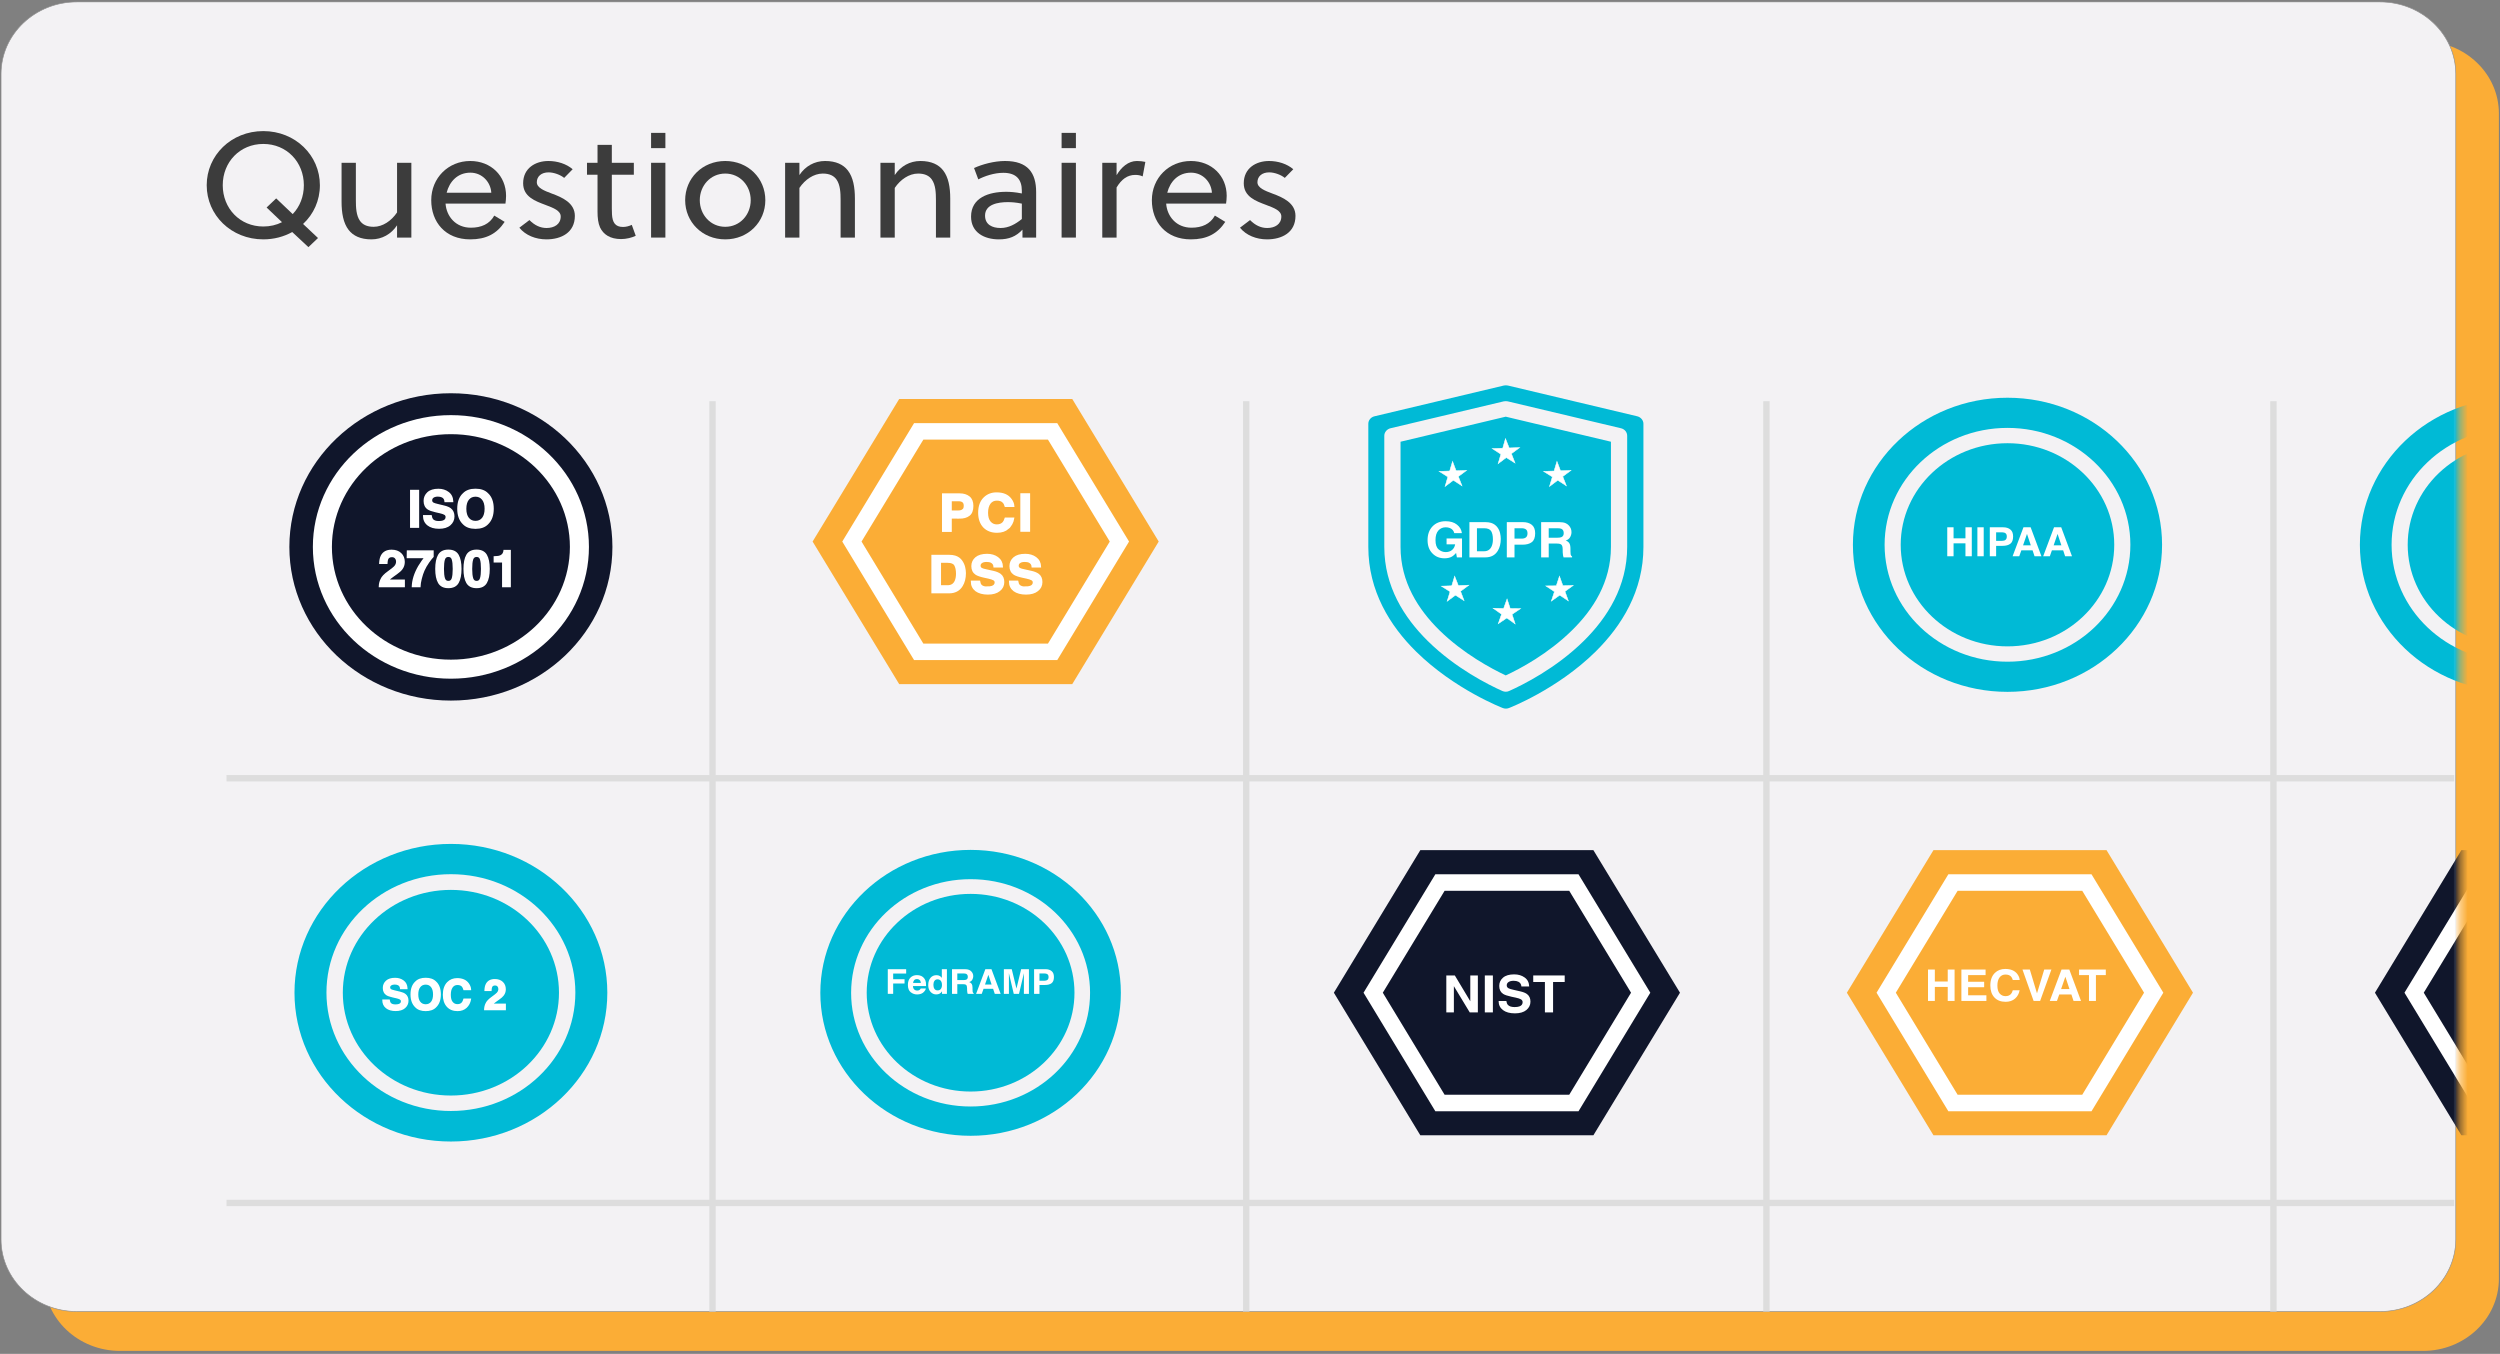 <?xml version="1.0" encoding="UTF-8"?>
<svg xmlns="http://www.w3.org/2000/svg" width="349" height="189" viewBox="0 0 349 189" fill="none">
  <rect x="0" y="0" width="349" height="189" fill="#808080" stroke="none"/>
  <path d="M338.255 5.763H16.75C10.902 5.763 6.161 10.273 6.161 15.836V178.512C6.161 184.075 10.902 188.585 16.75 188.585H338.255C344.103 188.585 348.844 184.075 348.844 178.512V15.836C348.844 10.273 344.103 5.763 338.255 5.763Z" fill="#FBAD36"></path>
  <path d="M332.238 0.266H10.733C4.885 0.266 0.144 4.776 0.144 10.339V173.014C0.144 178.578 4.885 183.088 10.733 183.088H332.238C338.086 183.088 342.827 178.578 342.827 173.014V10.339C342.827 4.776 338.086 0.266 332.238 0.266Z" fill="#F3F2F4" stroke="#8F8F8F" stroke-width="0.089" stroke-miterlimit="10"></path>
  <path d="M44.657 25.858C44.657 27.987 43.779 29.908 42.309 31.265L44.394 33.228L43.055 34.501L40.795 32.392C39.632 33.04 38.249 33.416 36.757 33.416C32.28 33.416 28.856 30.033 28.856 25.858C28.856 21.682 32.28 18.3 36.757 18.3C41.234 18.3 44.657 21.682 44.657 25.858ZM42.419 25.858C42.419 22.622 40.027 20.095 36.757 20.095C33.487 20.095 31.095 22.622 31.095 25.858C31.095 29.094 33.487 31.62 36.757 31.62C37.701 31.62 38.6 31.411 39.368 31.015L37.218 28.968L38.556 27.695L40.861 29.887C41.848 28.864 42.419 27.444 42.419 25.858Z" fill="#3C3C3C"></path>
  <path d="M55.429 33.165V31.453C54.617 32.685 53.322 33.416 51.852 33.416C50.316 33.416 49.306 32.914 48.67 32.1C47.924 31.14 47.682 29.741 47.682 28.154V22.726H49.679V27.945C49.679 28.968 49.723 30.075 50.25 30.827C50.601 31.328 51.194 31.662 52.159 31.662C53.432 31.662 54.639 30.827 55.429 29.657V22.726H57.426V33.165H55.429Z" fill="#3C3C3C"></path>
  <path d="M70.56 28.426H62.198C62.33 30.221 63.625 31.787 65.732 31.787C67.18 31.787 68.343 31.286 69.001 30.096L70.45 30.973C69.353 32.643 67.86 33.416 65.644 33.416C62.154 33.416 60.201 30.994 60.201 27.945C60.201 24.835 62.593 22.475 65.644 22.475C68.541 22.475 70.647 24.542 70.647 27.34C70.647 27.695 70.604 28.154 70.56 28.426ZM65.666 24.104C63.888 24.104 62.747 25.336 62.352 26.902H68.585C68.497 25.419 67.312 24.104 65.666 24.104Z" fill="#3C3C3C"></path>
  <path d="M79.943 23.624L78.758 24.835C78.253 24.417 77.332 24.062 76.585 24.062C75.576 24.062 74.939 24.626 74.939 25.44C74.939 26.233 75.993 26.63 77.046 27.027C78.473 27.549 80.25 28.321 80.25 30.138C80.25 32.476 78.341 33.416 76.278 33.416C74.786 33.416 73.359 32.852 72.503 31.787L73.908 30.722C74.632 31.453 75.422 31.829 76.3 31.829C77.375 31.829 78.275 31.307 78.275 30.221C78.275 29.407 77.266 29.031 76.168 28.614C74.72 28.071 73.03 27.465 73.03 25.586C73.03 23.478 74.742 22.475 76.563 22.475C77.814 22.475 79.065 22.872 79.943 23.624Z" fill="#3C3C3C"></path>
  <path d="M88.484 24.396H85.411V29.115C85.411 29.386 85.411 29.616 85.433 29.929C85.499 31.035 85.872 31.683 86.969 31.683C87.408 31.683 87.847 31.557 88.198 31.39L88.747 32.914C88.198 33.186 87.43 33.374 86.706 33.374C85.17 33.374 84.226 32.727 83.765 31.745C83.502 31.161 83.414 30.388 83.414 29.574V24.396H81.944V22.726H83.414V20.221H85.411V22.726H88.484V24.396Z" fill="#3C3C3C"></path>
  <path d="M92.888 33.165H90.891V22.726H92.888V33.165ZM92.888 20.68H90.891V18.55H92.888V20.68Z" fill="#3C3C3C"></path>
  <path d="M101.245 22.475C104.449 22.475 106.841 24.897 106.841 27.945C106.841 30.994 104.449 33.416 101.245 33.416C98.041 33.416 95.649 30.994 95.649 27.945C95.649 24.897 98.041 22.475 101.245 22.475ZM104.8 27.945C104.8 25.92 103.308 24.229 101.245 24.229C99.182 24.229 97.69 25.92 97.69 27.945C97.69 29.971 99.182 31.662 101.245 31.662C103.308 31.662 104.8 29.971 104.8 27.945Z" fill="#3C3C3C"></path>
  <path d="M109.601 22.726H111.598V24.438C112.41 23.206 113.705 22.475 115.175 22.475C116.711 22.475 117.721 22.977 118.357 23.791C119.103 24.751 119.345 26.15 119.345 27.737V33.165H117.348V27.945C117.348 26.922 117.304 25.816 116.777 25.064C116.426 24.563 115.833 24.229 114.868 24.229C113.595 24.229 112.388 25.064 111.598 26.233V33.165H109.601V22.726Z" fill="#3C3C3C"></path>
  <path d="M122.91 22.726H124.907V24.438C125.719 23.206 127.014 22.475 128.484 22.475C130.02 22.475 131.03 22.977 131.666 23.791C132.412 24.751 132.654 26.15 132.654 27.737V33.165H130.657V27.945C130.657 26.922 130.613 25.816 130.086 25.064C129.735 24.563 129.142 24.229 128.177 24.229C126.904 24.229 125.697 25.064 124.907 26.233V33.165H122.91V22.726Z" fill="#3C3C3C"></path>
  <path d="M144.646 33.165H142.736V32.059C141.837 33.019 140.849 33.416 139.445 33.416C137.426 33.416 135.56 32.476 135.56 30.242C135.56 27.591 138.04 26.776 140.454 26.776C141.003 26.776 141.705 26.818 142.649 27.006V26.63C142.649 25.043 141.859 24.125 140.059 24.125C138.786 24.125 137.448 24.584 136.57 25.043L135.977 23.457C137.118 22.935 138.786 22.475 140.3 22.475C143.483 22.475 144.646 24.125 144.646 26.818V33.165ZM142.649 30.576V28.426C141.837 28.259 141.222 28.217 140.674 28.217C139.313 28.217 137.513 28.53 137.513 30.096C137.513 31.369 138.523 31.829 139.686 31.829C140.805 31.829 141.771 31.286 142.649 30.576Z" fill="#3C3C3C"></path>
  <path d="M150.196 33.165H148.199V22.726H150.196V33.165ZM150.196 20.68H148.199V18.55H150.196V20.68Z" fill="#3C3C3C"></path>
  <path d="M155.875 22.726V24.459C156.533 23.331 157.521 22.475 158.706 22.475C159.167 22.475 159.474 22.517 159.891 22.601L159.518 24.626C159.189 24.48 158.904 24.417 158.487 24.417C157.367 24.417 156.555 25.043 155.875 26.171V33.165H153.878V22.726H155.875Z" fill="#3C3C3C"></path>
  <path d="M171.159 28.426H162.797C162.929 30.221 164.224 31.787 166.33 31.787C167.779 31.787 168.942 31.286 169.6 30.096L171.049 30.973C169.952 32.643 168.459 33.416 166.243 33.416C162.753 33.416 160.8 30.994 160.8 27.945C160.8 24.835 163.192 22.475 166.243 22.475C169.14 22.475 171.246 24.542 171.246 27.34C171.246 27.695 171.202 28.154 171.159 28.426ZM166.265 24.104C164.487 24.104 163.346 25.336 162.951 26.902H169.183C169.096 25.419 167.911 24.104 166.265 24.104Z" fill="#3C3C3C"></path>
  <path d="M180.542 23.624L179.357 24.835C178.852 24.417 177.93 24.062 177.184 24.062C176.175 24.062 175.538 24.626 175.538 25.44C175.538 26.233 176.592 26.63 177.645 27.027C179.072 27.549 180.849 28.321 180.849 30.138C180.849 32.476 178.94 33.416 176.877 33.416C175.385 33.416 173.958 32.852 173.102 31.787L174.507 30.722C175.231 31.453 176.021 31.829 176.899 31.829C177.974 31.829 178.874 31.307 178.874 30.221C178.874 29.407 177.865 29.031 176.767 28.614C175.319 28.071 173.629 27.465 173.629 25.586C173.629 23.478 175.341 22.475 177.162 22.475C178.413 22.475 179.664 22.872 180.542 23.624Z" fill="#3C3C3C"></path>
  <path d="M31.618 108.641H342.607" stroke="#DDDDDD" stroke-width="0.892" stroke-miterlimit="10"></path>
  <path d="M31.618 167.934H342.607" stroke="#DDDDDD" stroke-width="0.892" stroke-miterlimit="10"></path>
  <path d="M99.467 183.088V56.01" stroke="#DDDDDD" stroke-width="0.892" stroke-miterlimit="10"></path>
  <path d="M173.972 183.088V56.01" stroke="#DDDDDD" stroke-width="0.892" stroke-miterlimit="10"></path>
  <path d="M246.594 183.088V56.01" stroke="#DDDDDD" stroke-width="0.892" stroke-miterlimit="10"></path>
  <path d="M62.945 97.801C75.398 97.801 85.494 88.197 85.494 76.349C85.494 64.501 75.398 54.897 62.945 54.897C50.491 54.897 40.395 64.501 40.395 76.349C40.395 88.197 50.491 97.801 62.945 97.801Z" fill="#10162B"></path>
  <path d="M62.946 93.417C72.854 93.417 80.887 85.775 80.887 76.349C80.887 66.923 72.854 59.281 62.946 59.281C53.038 59.281 45.005 66.923 45.005 76.349C45.005 85.775 53.038 93.417 62.946 93.417Z" stroke="white" stroke-width="2.658" stroke-miterlimit="10"></path>
  <path d="M57.349 68.483H58.407V73.58H57.349V68.483ZM61.253 72.844C61.504 72.844 61.708 72.816 61.865 72.761C62.162 72.654 62.311 72.457 62.311 72.169C62.311 72.001 62.237 71.871 62.09 71.779C61.942 71.689 61.71 71.609 61.395 71.54L60.855 71.419C60.325 71.299 59.959 71.169 59.756 71.028C59.412 70.793 59.24 70.425 59.24 69.925C59.24 69.469 59.406 69.09 59.738 68.788C60.07 68.486 60.558 68.335 61.201 68.335C61.738 68.335 62.196 68.478 62.574 68.763C62.954 69.047 63.154 69.46 63.172 70.001H62.148C62.13 69.695 61.996 69.477 61.747 69.348C61.581 69.262 61.375 69.22 61.128 69.22C60.854 69.22 60.635 69.275 60.471 69.386C60.308 69.496 60.226 69.651 60.226 69.849C60.226 70.031 60.307 70.167 60.468 70.257C60.572 70.317 60.793 70.387 61.132 70.468L62.01 70.679C62.395 70.771 62.685 70.894 62.882 71.049C63.186 71.289 63.338 71.636 63.338 72.09C63.338 72.555 63.159 72.943 62.802 73.252C62.447 73.558 61.944 73.712 61.294 73.712C60.63 73.712 60.108 73.561 59.728 73.258C59.348 72.954 59.157 72.537 59.157 72.007H60.174C60.206 72.24 60.27 72.414 60.364 72.529C60.537 72.739 60.833 72.844 61.253 72.844ZM66.381 73.722C65.652 73.722 65.096 73.524 64.711 73.127C64.194 72.641 63.936 71.94 63.936 71.025C63.936 70.091 64.194 69.39 64.711 68.922C65.096 68.526 65.652 68.328 66.381 68.328C67.109 68.328 67.666 68.526 68.051 68.922C68.565 69.39 68.822 70.091 68.822 71.025C68.822 71.94 68.565 72.641 68.051 73.127C67.666 73.524 67.109 73.722 66.381 73.722ZM67.387 72.353C67.634 72.041 67.757 71.599 67.757 71.025C67.757 70.453 67.632 70.012 67.383 69.7C67.137 69.387 66.803 69.23 66.381 69.23C65.959 69.23 65.622 69.386 65.371 69.697C65.12 70.008 64.994 70.451 64.994 71.025C64.994 71.599 65.12 72.041 65.371 72.353C65.622 72.664 65.959 72.819 66.381 72.819C66.803 72.819 67.138 72.664 67.387 72.353Z" fill="white"></path>
  <path d="M57.349 68.483V68.376H57.242V68.483H57.349ZM58.407 68.483H58.514V68.376H58.407V68.483ZM58.407 73.58V73.687H58.514V73.58H58.407ZM57.349 73.58H57.242V73.687H57.349V73.58ZM57.349 68.59H58.407V68.376H57.349V68.59ZM58.3 68.483V73.58H58.514V68.483H58.3ZM58.407 73.473H57.349V73.687H58.407V73.473ZM57.456 73.58V68.483H57.242V73.58H57.456ZM61.865 72.761L61.901 72.862L61.901 72.861L61.865 72.761ZM62.09 71.779L62.146 71.688L62.145 71.687L62.09 71.779ZM61.395 71.54L61.371 71.644L61.372 71.644L61.395 71.54ZM60.855 71.419L60.832 71.523L60.832 71.523L60.855 71.419ZM59.756 71.028L59.817 70.94L59.816 70.94L59.756 71.028ZM62.574 68.763L62.509 68.849L62.51 68.849L62.574 68.763ZM63.172 70.001V70.108H63.283L63.279 69.998L63.172 70.001ZM62.148 70.001L62.042 70.008L62.048 70.108H62.148V70.001ZM61.747 69.348L61.797 69.253L61.796 69.252L61.747 69.348ZM60.471 69.386L60.411 69.297L60.471 69.386ZM60.468 70.257L60.522 70.165L60.52 70.164L60.468 70.257ZM61.132 70.468L61.157 70.364L61.157 70.364L61.132 70.468ZM62.01 70.679L61.985 70.783L61.985 70.783L62.01 70.679ZM62.882 71.049L62.815 71.133L62.815 71.133L62.882 71.049ZM62.802 73.252L62.872 73.333L62.872 73.333L62.802 73.252ZM59.728 73.258L59.661 73.342L59.661 73.342L59.728 73.258ZM59.157 72.007V71.9H59.05V72.007H59.157ZM60.174 72.007L60.28 71.992L60.267 71.9H60.174V72.007ZM60.364 72.529L60.281 72.597L60.282 72.597L60.364 72.529ZM61.253 72.951C61.511 72.951 61.728 72.922 61.901 72.862L61.829 72.66C61.688 72.709 61.498 72.737 61.253 72.737V72.951ZM61.901 72.861C62.064 72.803 62.195 72.717 62.285 72.598C62.376 72.478 62.418 72.333 62.418 72.169H62.204C62.204 72.294 62.172 72.392 62.114 72.469C62.055 72.546 61.963 72.612 61.829 72.66L61.901 72.861ZM62.418 72.169C62.418 71.963 62.324 71.799 62.146 71.688L62.033 71.869C62.151 71.943 62.204 72.039 62.204 72.169H62.418ZM62.145 71.687C61.982 71.588 61.737 71.505 61.417 71.435L61.372 71.644C61.684 71.713 61.902 71.79 62.034 71.87L62.145 71.687ZM61.418 71.436L60.879 71.314L60.832 71.523L61.371 71.644L61.418 71.436ZM60.879 71.315C60.35 71.195 60.001 71.068 59.817 70.94L59.695 71.116C59.916 71.269 60.3 71.403 60.832 71.523L60.879 71.315ZM59.816 70.94C59.508 70.729 59.347 70.398 59.347 69.925H59.133C59.133 70.453 59.316 70.857 59.695 71.117L59.816 70.94ZM59.347 69.925C59.347 69.498 59.501 69.148 59.81 68.867L59.666 68.708C59.312 69.031 59.133 69.439 59.133 69.925H59.347ZM59.81 68.867C60.115 68.589 60.573 68.442 61.201 68.442V68.228C60.543 68.228 60.025 68.382 59.666 68.708L59.81 68.867ZM61.201 68.442C61.718 68.442 62.152 68.579 62.509 68.849L62.638 68.678C62.239 68.376 61.758 68.228 61.201 68.228V68.442ZM62.51 68.849C62.86 69.11 63.047 69.49 63.065 70.005L63.279 69.998C63.26 69.429 63.048 68.984 62.638 68.678L62.51 68.849ZM63.172 69.894H62.148V70.108H63.172V69.894ZM62.255 69.995C62.235 69.655 62.083 69.401 61.797 69.253L61.698 69.443C61.91 69.553 62.025 69.734 62.042 70.008L62.255 69.995ZM61.796 69.252C61.611 69.157 61.387 69.113 61.128 69.113V69.327C61.363 69.327 61.552 69.368 61.698 69.443L61.796 69.252ZM61.128 69.113C60.841 69.113 60.599 69.171 60.411 69.297L60.531 69.474C60.672 69.38 60.867 69.327 61.128 69.327V69.113ZM60.411 69.297C60.218 69.428 60.119 69.615 60.119 69.849H60.333C60.333 69.686 60.397 69.565 60.531 69.474L60.411 69.297ZM60.119 69.849C60.119 69.956 60.143 70.055 60.194 70.142C60.246 70.229 60.322 70.298 60.416 70.351L60.52 70.164C60.453 70.126 60.408 70.082 60.379 70.033C60.349 69.984 60.333 69.924 60.333 69.849H60.119ZM60.414 70.35C60.534 70.419 60.77 70.492 61.107 70.572L61.157 70.364C60.815 70.283 60.609 70.215 60.522 70.165L60.414 70.35ZM61.107 70.572L61.985 70.783L62.035 70.575L61.157 70.364L61.107 70.572ZM61.985 70.783C62.363 70.874 62.636 70.992 62.815 71.133L62.948 70.965C62.735 70.797 62.427 70.669 62.035 70.575L61.985 70.783ZM62.815 71.133C63.089 71.349 63.231 71.662 63.231 72.09H63.445C63.445 71.609 63.282 71.229 62.948 70.965L62.815 71.133ZM63.231 72.09C63.231 72.524 63.066 72.882 62.732 73.171L62.872 73.333C63.252 73.004 63.445 72.587 63.445 72.09H63.231ZM62.732 73.171C62.403 73.455 61.929 73.604 61.294 73.604V73.819C61.96 73.819 62.491 73.662 62.872 73.333L62.732 73.171ZM61.294 73.604C60.646 73.604 60.15 73.457 59.794 73.175L59.661 73.342C60.067 73.664 60.615 73.819 61.294 73.819V73.604ZM59.795 73.175C59.442 72.893 59.264 72.508 59.264 72.007H59.05C59.05 72.566 59.253 73.016 59.661 73.342L59.795 73.175ZM59.157 72.114H60.174V71.9H59.157V72.114ZM60.068 72.022C60.102 72.264 60.169 72.46 60.281 72.597L60.447 72.461C60.37 72.367 60.311 72.216 60.28 71.992L60.068 72.022ZM60.282 72.597C60.484 72.842 60.819 72.951 61.253 72.951V72.737C60.848 72.737 60.59 72.635 60.447 72.461L60.282 72.597ZM64.711 73.127L64.787 73.052L64.784 73.049L64.711 73.127ZM64.711 68.922L64.783 69.002L64.787 68.997L64.711 68.922ZM68.051 68.922L67.974 68.997L67.979 69.002L68.051 68.922ZM68.051 73.127L67.977 73.049L67.974 73.053L68.051 73.127ZM67.387 72.353L67.471 72.419L67.471 72.419L67.387 72.353ZM67.383 69.7L67.299 69.767L67.3 69.767L67.383 69.7ZM66.381 73.615C65.672 73.615 65.146 73.422 64.787 73.053L64.634 73.202C65.045 73.625 65.633 73.829 66.381 73.829V73.615ZM64.784 73.049C64.295 72.588 64.043 71.919 64.043 71.025H63.829C63.829 71.96 64.094 72.693 64.637 73.205L64.784 73.049ZM64.043 71.025C64.043 70.111 64.295 69.443 64.782 69.002L64.639 68.843C64.093 69.338 63.829 70.072 63.829 71.025H64.043ZM64.787 68.997C65.146 68.627 65.672 68.435 66.381 68.435V68.221C65.633 68.221 65.045 68.425 64.634 68.848L64.787 68.997ZM66.381 68.435C67.09 68.435 67.615 68.627 67.974 68.997L68.128 68.848C67.717 68.425 67.129 68.221 66.381 68.221V68.435ZM67.979 69.002C68.464 69.443 68.715 70.111 68.715 71.025H68.929C68.929 70.072 68.666 69.338 68.123 68.843L67.979 69.002ZM68.715 71.025C68.715 71.92 68.464 72.589 67.977 73.049L68.124 73.205C68.666 72.693 68.929 71.96 68.929 71.025H68.715ZM67.974 73.053C67.615 73.422 67.09 73.615 66.381 73.615V73.829C67.129 73.829 67.717 73.625 68.128 73.202L67.974 73.053ZM67.471 72.419C67.738 72.082 67.864 71.612 67.864 71.025H67.65C67.65 71.585 67.529 72.001 67.303 72.286L67.471 72.419ZM67.864 71.025C67.864 70.439 67.737 69.971 67.467 69.634L67.3 69.767C67.528 70.053 67.65 70.467 67.65 71.025H67.864ZM67.468 69.634C67.199 69.293 66.833 69.123 66.381 69.123V69.337C66.772 69.337 67.074 69.481 67.299 69.767L67.468 69.634ZM66.381 69.123C65.929 69.123 65.561 69.292 65.288 69.63L65.454 69.764C65.684 69.48 65.989 69.337 66.381 69.337V69.123ZM65.288 69.63C65.016 69.967 64.887 70.437 64.887 71.025H65.101C65.101 70.465 65.224 70.05 65.454 69.764L65.288 69.63ZM64.887 71.025C64.887 71.613 65.016 72.083 65.288 72.42L65.454 72.285C65.224 72 65.101 71.585 65.101 71.025H64.887ZM65.288 72.42C65.561 72.758 65.929 72.926 66.381 72.926V72.712C65.989 72.712 65.684 72.57 65.454 72.285L65.288 72.42ZM66.381 72.926C66.833 72.926 67.2 72.758 67.471 72.419L67.303 72.286C67.076 72.57 66.772 72.712 66.381 72.712V72.926Z" fill="white"></path>
  <path d="M55.221 77.885C55.103 77.745 54.935 77.674 54.716 77.674C54.416 77.674 54.212 77.786 54.104 78.01C54.042 78.139 54.005 78.344 53.993 78.625H53.035C53.051 78.199 53.129 77.854 53.267 77.591C53.53 77.091 53.997 76.841 54.667 76.841C55.198 76.841 55.62 76.988 55.933 77.284C56.247 77.576 56.403 77.965 56.403 78.449C56.403 78.82 56.293 79.15 56.071 79.438C55.926 79.629 55.688 79.842 55.356 80.077L54.961 80.358C54.715 80.533 54.545 80.659 54.453 80.738C54.363 80.816 54.287 80.907 54.225 81.011H56.414V81.879H52.98C52.989 81.519 53.066 81.191 53.212 80.893C53.352 80.559 53.684 80.205 54.208 79.832C54.662 79.507 54.956 79.274 55.089 79.133C55.294 78.914 55.397 78.675 55.397 78.414C55.397 78.202 55.338 78.026 55.221 77.885ZM59.82 78.476C59.557 78.85 59.337 79.235 59.159 79.631C59.019 79.942 58.892 80.323 58.779 80.772C58.666 81.222 58.609 81.591 58.609 81.879H57.586C57.616 80.98 57.911 80.045 58.471 79.075C58.833 78.473 59.136 78.053 59.38 77.816H56.88L56.894 76.931H60.435V77.702C60.288 77.847 60.082 78.105 59.82 78.476ZM62.593 82.003C61.954 82.003 61.506 81.78 61.248 81.333C60.992 80.885 60.864 80.248 60.864 79.42C60.864 78.593 60.992 77.954 61.248 77.505C61.506 77.055 61.954 76.831 62.593 76.831C63.231 76.831 63.68 77.055 63.938 77.505C64.194 77.954 64.322 78.593 64.322 79.42C64.322 80.248 64.193 80.885 63.934 81.333C63.678 81.78 63.231 82.003 62.593 82.003ZM63.17 80.741C63.26 80.437 63.305 79.997 63.305 79.42C63.305 78.816 63.259 78.369 63.167 78.079C63.077 77.788 62.886 77.643 62.593 77.643C62.3 77.643 62.106 77.788 62.012 78.079C61.917 78.369 61.87 78.816 61.87 79.42C61.87 79.997 61.917 80.438 62.012 80.745C62.106 81.049 62.3 81.201 62.593 81.201C62.886 81.201 63.078 81.048 63.17 80.741ZM66.535 82.003C65.896 82.003 65.448 81.78 65.19 81.333C64.934 80.885 64.806 80.248 64.806 79.42C64.806 78.593 64.934 77.954 65.19 77.505C65.448 77.055 65.896 76.831 66.535 76.831C67.173 76.831 67.622 77.055 67.88 77.505C68.136 77.954 68.264 78.593 68.264 79.42C68.264 80.248 68.135 80.885 67.876 81.333C67.62 81.78 67.173 82.003 66.535 82.003ZM67.112 80.741C67.202 80.437 67.247 79.997 67.247 79.42C67.247 78.816 67.201 78.369 67.109 78.079C67.019 77.788 66.827 77.643 66.535 77.643C66.242 77.643 66.048 77.788 65.954 78.079C65.859 78.369 65.812 78.816 65.812 79.42C65.812 79.997 65.859 80.438 65.954 80.745C66.048 81.049 66.242 81.201 66.535 81.201C66.827 81.201 67.02 81.048 67.112 80.741ZM71.206 81.879H70.197V78.421H69.017V77.75C69.329 77.737 69.546 77.716 69.671 77.688C69.869 77.644 70.031 77.557 70.155 77.425C70.24 77.335 70.305 77.216 70.349 77.066C70.374 76.976 70.387 76.909 70.387 76.865H71.206V81.879Z" fill="white"></path>
  <path d="M55.221 77.885L55.303 77.817L55.221 77.885ZM54.104 78.01L54.008 77.963L54.008 77.963L54.104 78.01ZM53.993 78.625V78.732H54.096L54.1 78.629L53.993 78.625ZM53.035 78.625L52.928 78.621L52.924 78.732H53.035V78.625ZM53.267 77.591L53.362 77.641L53.362 77.641L53.267 77.591ZM55.933 77.284L55.86 77.361L55.86 77.362L55.933 77.284ZM56.071 79.438L55.986 79.373L55.986 79.373L56.071 79.438ZM55.356 80.077L55.294 79.99L55.294 79.99L55.356 80.077ZM54.961 80.358L55.023 80.445L55.023 80.445L54.961 80.358ZM54.453 80.738L54.384 80.656L54.383 80.657L54.453 80.738ZM54.225 81.011L54.133 80.956L54.036 81.118H54.225V81.011ZM56.414 81.011H56.521V80.904H56.414V81.011ZM56.414 81.879V81.986H56.521V81.879H56.414ZM52.98 81.879L52.873 81.876L52.87 81.986H52.98V81.879ZM53.212 80.893L53.308 80.941L53.31 80.935L53.212 80.893ZM54.208 79.832L54.27 79.919L54.27 79.919L54.208 79.832ZM55.089 79.133L55.167 79.207L55.167 79.207L55.089 79.133ZM55.303 77.817C55.161 77.647 54.96 77.567 54.716 77.567V77.781C54.91 77.781 55.045 77.842 55.139 77.954L55.303 77.817ZM54.716 77.567C54.553 77.567 54.408 77.597 54.287 77.664C54.164 77.731 54.071 77.833 54.008 77.963L54.2 78.056C54.245 77.963 54.308 77.896 54.39 77.852C54.472 77.807 54.579 77.781 54.716 77.781V77.567ZM54.008 77.963C53.935 78.113 53.898 78.336 53.886 78.621L54.1 78.629C54.112 78.352 54.148 78.165 54.2 78.056L54.008 77.963ZM53.993 78.518H53.035V78.732H53.993V78.518ZM53.142 78.629C53.158 78.212 53.233 77.885 53.362 77.641L53.172 77.541C53.024 77.823 52.945 78.185 52.928 78.621L53.142 78.629ZM53.362 77.641C53.602 77.183 54.028 76.948 54.667 76.948V76.734C53.966 76.734 53.458 76.999 53.172 77.541L53.362 77.641ZM54.667 76.948C55.177 76.948 55.57 77.089 55.86 77.361L56.006 77.206C55.669 76.888 55.218 76.734 54.667 76.734V76.948ZM55.86 77.362C56.149 77.632 56.296 77.99 56.296 78.449H56.51C56.51 77.939 56.344 77.521 56.006 77.205L55.86 77.362ZM56.296 78.449C56.296 78.797 56.193 79.103 55.986 79.373L56.156 79.503C56.392 79.196 56.51 78.843 56.51 78.449H56.296ZM55.986 79.373C55.85 79.552 55.622 79.757 55.294 79.99L55.417 80.165C55.753 79.927 56.002 79.706 56.157 79.502L55.986 79.373ZM55.294 79.99L54.899 80.27L55.023 80.445L55.418 80.165L55.294 79.99ZM54.899 80.27C54.653 80.445 54.48 80.575 54.384 80.656L54.522 80.819C54.611 80.744 54.777 80.62 55.023 80.445L54.899 80.27ZM54.383 80.657C54.284 80.743 54.201 80.843 54.133 80.956L54.317 81.066C54.373 80.972 54.442 80.889 54.523 80.819L54.383 80.657ZM54.225 81.118H56.414V80.904H54.225V81.118ZM56.307 81.011V81.879H56.521V81.011H56.307ZM56.414 81.772H52.98V81.986H56.414V81.772ZM53.087 81.882C53.096 81.536 53.17 81.223 53.308 80.94L53.116 80.847C52.963 81.159 52.883 81.503 52.873 81.876L53.087 81.882ZM53.31 80.935C53.439 80.628 53.752 80.289 54.27 79.919L54.145 79.745C53.617 80.122 53.265 80.49 53.113 80.852L53.31 80.935ZM54.27 79.919C54.723 79.595 55.025 79.356 55.167 79.207L55.012 79.06C54.886 79.192 54.601 79.419 54.145 79.745L54.27 79.919ZM55.167 79.207C55.388 78.971 55.504 78.706 55.504 78.414H55.29C55.29 78.643 55.201 78.858 55.011 79.06L55.167 79.207ZM55.504 78.414C55.504 78.181 55.439 77.979 55.303 77.817L55.139 77.954C55.238 78.072 55.29 78.223 55.29 78.414H55.504ZM59.82 78.476L59.732 78.415L59.732 78.415L59.82 78.476ZM59.159 79.631L59.257 79.675L59.257 79.675L59.159 79.631ZM58.779 80.772L58.675 80.746L58.779 80.772ZM58.609 81.879V81.986H58.716V81.879H58.609ZM57.586 81.879L57.479 81.875L57.475 81.986H57.586V81.879ZM58.471 79.075L58.379 79.019L58.378 79.021L58.471 79.075ZM59.38 77.816L59.455 77.893L59.644 77.709H59.38V77.816ZM56.88 77.816L56.773 77.814L56.772 77.923H56.88V77.816ZM56.894 76.931V76.824H56.789L56.787 76.929L56.894 76.931ZM60.435 76.931H60.542V76.824H60.435V76.931ZM60.435 77.702L60.51 77.778L60.542 77.747V77.702H60.435ZM59.732 78.415C59.465 78.794 59.242 79.184 59.062 79.588L59.257 79.675C59.431 79.285 59.648 78.906 59.907 78.538L59.732 78.415ZM59.062 79.587C58.918 79.906 58.789 80.293 58.675 80.746L58.883 80.799C58.995 80.353 59.119 79.979 59.257 79.675L59.062 79.587ZM58.675 80.746C58.561 81.2 58.502 81.578 58.502 81.879H58.716C58.716 81.603 58.771 81.244 58.883 80.799L58.675 80.746ZM58.609 81.772H57.586V81.986H58.609V81.772ZM57.693 81.882C57.722 81.005 58.01 80.087 58.564 79.128L58.378 79.021C57.812 80.003 57.51 80.955 57.479 81.875L57.693 81.882ZM58.563 79.13C58.924 78.529 59.221 78.12 59.455 77.893L59.306 77.739C59.051 77.987 58.742 78.416 58.379 79.019L58.563 79.13ZM59.38 77.709H56.88V77.923H59.38V77.709ZM56.987 77.818L57.001 76.933L56.787 76.929L56.773 77.814L56.987 77.818ZM56.894 77.038H60.435V76.824H56.894V77.038ZM60.328 76.931V77.702H60.542V76.931H60.328ZM60.36 77.626C60.205 77.778 59.995 78.043 59.732 78.415L59.907 78.538C60.169 78.168 60.37 77.916 60.51 77.778L60.36 77.626ZM61.248 81.333L61.155 81.386L61.155 81.386L61.248 81.333ZM61.248 77.505L61.155 77.451L61.155 77.452L61.248 77.505ZM63.938 77.505L64.031 77.452L64.031 77.451L63.938 77.505ZM63.934 81.333L63.842 81.279L63.842 81.279L63.934 81.333ZM63.17 80.741L63.273 80.772L63.273 80.772L63.17 80.741ZM63.167 78.079L63.065 78.11L63.065 78.111L63.167 78.079ZM62.012 80.745L61.91 80.776L61.91 80.776L62.012 80.745ZM62.593 81.896C61.982 81.896 61.575 81.685 61.34 81.279L61.155 81.386C61.437 81.875 61.927 82.11 62.593 82.11V81.896ZM61.341 81.279C61.098 80.855 60.971 80.24 60.971 79.42H60.757C60.757 80.257 60.886 80.915 61.155 81.386L61.341 81.279ZM60.971 79.42C60.971 78.601 61.098 77.984 61.341 77.558L61.155 77.452C60.886 77.924 60.757 78.584 60.757 79.42H60.971ZM61.34 77.558C61.575 77.15 61.982 76.938 62.593 76.938V76.724C61.926 76.724 61.437 76.961 61.155 77.451L61.34 77.558ZM62.593 76.938C63.203 76.938 63.611 77.15 63.845 77.558L64.031 77.451C63.749 76.961 63.259 76.724 62.593 76.724V76.938ZM63.845 77.558C64.088 77.984 64.215 78.601 64.215 79.42H64.429C64.429 78.584 64.3 77.924 64.031 77.452L63.845 77.558ZM64.215 79.42C64.215 80.239 64.086 80.855 63.842 81.279L64.027 81.386C64.299 80.916 64.429 80.257 64.429 79.42H64.215ZM63.842 81.279C63.609 81.685 63.204 81.896 62.593 81.896V82.11C63.259 82.11 63.748 81.875 64.027 81.386L63.842 81.279ZM63.273 80.772C63.367 80.453 63.412 80 63.412 79.42H63.198C63.198 79.993 63.153 80.421 63.068 80.711L63.273 80.772ZM63.412 79.42C63.412 78.814 63.366 78.353 63.269 78.046L63.065 78.111C63.152 78.385 63.198 78.819 63.198 79.42H63.412ZM63.269 78.047C63.219 77.886 63.138 77.756 63.02 77.667C62.903 77.577 62.757 77.536 62.593 77.536V77.75C62.721 77.75 62.818 77.782 62.891 77.837C62.965 77.893 63.024 77.981 63.065 78.11L63.269 78.047ZM62.593 77.536C62.428 77.536 62.283 77.577 62.164 77.666C62.045 77.755 61.962 77.885 61.91 78.046L62.114 78.112C62.156 77.982 62.217 77.894 62.292 77.838C62.367 77.782 62.465 77.75 62.593 77.75V77.536ZM61.91 78.046C61.81 78.353 61.763 78.814 61.763 79.42H61.977C61.977 78.819 62.025 78.386 62.114 78.112L61.91 78.046ZM61.763 79.42C61.763 80 61.81 80.454 61.91 80.776L62.114 80.713C62.024 80.422 61.977 79.993 61.977 79.42H61.763ZM61.91 80.776C61.962 80.943 62.044 81.078 62.162 81.171C62.281 81.265 62.427 81.308 62.593 81.308V81.094C62.466 81.094 62.369 81.061 62.294 81.003C62.219 80.944 62.157 80.85 62.114 80.713L61.91 80.776ZM62.593 81.308C62.759 81.308 62.905 81.264 63.023 81.17C63.141 81.076 63.222 80.94 63.273 80.772L63.068 80.71C63.026 80.849 62.965 80.943 62.89 81.002C62.816 81.061 62.72 81.094 62.593 81.094V81.308ZM65.19 81.333L65.097 81.386L65.097 81.386L65.19 81.333ZM65.19 77.505L65.097 77.451L65.097 77.452L65.19 77.505ZM67.88 77.505L67.973 77.452L67.972 77.451L67.88 77.505ZM67.876 81.333L67.784 81.279L67.783 81.279L67.876 81.333ZM67.112 80.741L67.215 80.772L67.215 80.772L67.112 80.741ZM67.109 78.079L67.006 78.11L67.007 78.111L67.109 78.079ZM65.954 80.745L65.852 80.776L65.852 80.776L65.954 80.745ZM66.535 81.896C65.924 81.896 65.517 81.685 65.282 81.279L65.097 81.386C65.379 81.875 65.868 82.11 66.535 82.11V81.896ZM65.282 81.279C65.04 80.855 64.913 80.24 64.913 79.42H64.699C64.699 80.257 64.828 80.915 65.097 81.386L65.282 81.279ZM64.913 79.42C64.913 78.601 65.04 77.984 65.283 77.558L65.097 77.452C64.828 77.924 64.699 78.584 64.699 79.42H64.913ZM65.282 77.558C65.517 77.15 65.924 76.938 66.535 76.938V76.724C65.868 76.724 65.379 76.961 65.097 77.451L65.282 77.558ZM66.535 76.938C67.145 76.938 67.552 77.15 67.787 77.558L67.972 77.451C67.691 76.961 67.201 76.724 66.535 76.724V76.938ZM67.787 77.558C68.029 77.984 68.156 78.601 68.156 79.42H68.371C68.371 78.584 68.242 77.924 67.973 77.452L67.787 77.558ZM68.156 79.42C68.156 80.239 68.028 80.855 67.784 81.279L67.969 81.386C68.241 80.916 68.371 80.257 68.371 79.42H68.156ZM67.783 81.279C67.551 81.685 67.146 81.896 66.535 81.896V82.11C67.201 82.11 67.689 81.875 67.969 81.386L67.783 81.279ZM67.215 80.772C67.309 80.453 67.354 80 67.354 79.42H67.14C67.14 79.993 67.095 80.421 67.01 80.711L67.215 80.772ZM67.354 79.42C67.354 78.814 67.308 78.353 67.211 78.046L67.007 78.111C67.094 78.385 67.14 78.819 67.14 79.42H67.354ZM67.211 78.047C67.161 77.886 67.08 77.756 66.962 77.667C66.844 77.577 66.699 77.536 66.535 77.536V77.75C66.663 77.75 66.76 77.782 66.833 77.837C66.907 77.893 66.966 77.981 67.006 78.11L67.211 78.047ZM66.535 77.536C66.37 77.536 66.225 77.577 66.106 77.666C65.987 77.755 65.904 77.885 65.852 78.046L66.055 78.112C66.098 77.982 66.159 77.894 66.234 77.838C66.309 77.782 66.406 77.75 66.535 77.75V77.536ZM65.852 78.046C65.752 78.353 65.705 78.814 65.705 79.42H65.919C65.919 78.819 65.966 78.386 66.055 78.112L65.852 78.046ZM65.705 79.42C65.705 80 65.752 80.454 65.852 80.776L66.056 80.713C65.966 80.422 65.919 79.993 65.919 79.42H65.705ZM65.852 80.776C65.903 80.943 65.986 81.078 66.104 81.171C66.223 81.265 66.369 81.308 66.535 81.308V81.094C66.408 81.094 66.311 81.061 66.236 81.003C66.161 80.944 66.099 80.85 66.056 80.713L65.852 80.776ZM66.535 81.308C66.701 81.308 66.847 81.264 66.965 81.17C67.083 81.076 67.164 80.94 67.215 80.772L67.01 80.71C66.968 80.849 66.907 80.943 66.832 81.002C66.758 81.061 66.662 81.094 66.535 81.094V81.308ZM71.206 81.879V81.986H71.313V81.879H71.206ZM70.197 81.879H70.089V81.986H70.197V81.879ZM70.197 78.421H70.303V78.314H70.197V78.421ZM69.017 78.421H68.91V78.528H69.017V78.421ZM69.017 77.75L69.013 77.643L68.91 77.648V77.75H69.017ZM69.671 77.688L69.648 77.584L69.648 77.584L69.671 77.688ZM70.155 77.425L70.077 77.352L70.077 77.352L70.155 77.425ZM70.349 77.066L70.451 77.096L70.452 77.095L70.349 77.066ZM70.387 76.865V76.758H70.28V76.865H70.387ZM71.206 76.865H71.313V76.758H71.206V76.865ZM71.206 81.772H70.197V81.986H71.206V81.772ZM70.303 81.879V78.421H70.089V81.879H70.303ZM70.197 78.314H69.017V78.528H70.197V78.314ZM69.124 78.421V77.75H68.91V78.421H69.124ZM69.022 77.857C69.333 77.843 69.559 77.822 69.694 77.793L69.648 77.584C69.533 77.609 69.324 77.629 69.013 77.643L69.022 77.857ZM69.694 77.793C69.91 77.745 70.092 77.648 70.233 77.499L70.077 77.352C69.969 77.466 69.828 77.544 69.648 77.584L69.694 77.793ZM70.233 77.499C70.332 77.394 70.404 77.258 70.451 77.096L70.246 77.036C70.206 77.173 70.148 77.277 70.077 77.352L70.233 77.499ZM70.452 77.095C70.477 77.004 70.494 76.925 70.494 76.865H70.28C70.28 76.893 70.271 76.948 70.246 77.037L70.452 77.095ZM70.387 76.972H71.206V76.758H70.387V76.972ZM71.099 76.865V81.879H71.313V76.865H71.099Z" fill="white"></path>
  <path d="M149.686 55.696H125.527L113.439 75.6L125.527 95.504H149.686L161.756 75.6L149.686 55.696Z" fill="#FBAD36"></path>
  <path d="M146.943 60.221H128.252L118.925 75.601L128.252 90.998H146.943L156.27 75.601L146.943 60.221Z" stroke="white" stroke-width="2.301" stroke-miterlimit="10"></path>
  <path d="M133.904 72.277H132.752V74.139H131.618V68.989H133.977C134.525 68.989 134.946 69.128 135.275 69.389C135.604 69.65 135.769 70.068 135.769 70.625C135.769 71.234 135.604 71.668 135.275 71.912C134.946 72.173 134.489 72.295 133.885 72.295L133.904 72.277ZM134.434 71.199C134.58 71.077 134.653 70.886 134.653 70.607C134.653 70.329 134.58 70.155 134.434 70.033C134.288 69.911 134.068 69.859 133.812 69.859H132.752V71.373H133.812C134.087 71.373 134.288 71.303 134.434 71.181V71.199Z" fill="white" stroke="white" stroke-width="0.232" stroke-miterlimit="10"></path>
  <path d="M140.744 73.739C140.341 74.087 139.829 74.261 139.189 74.261C138.403 74.261 137.799 74.017 137.342 73.547C136.903 73.077 136.666 72.416 136.666 71.581C136.666 70.677 136.922 69.981 137.434 69.494C137.873 69.076 138.439 68.85 139.116 68.85C140.03 68.85 140.689 69.128 141.11 69.702C141.347 70.015 141.475 70.346 141.494 70.659H140.36C140.287 70.415 140.195 70.224 140.067 70.102C139.866 69.876 139.555 69.772 139.153 69.772C138.75 69.772 138.421 69.928 138.183 70.242C137.946 70.555 137.818 71.007 137.818 71.581C137.818 72.155 137.946 72.59 138.202 72.886C138.458 73.182 138.769 73.321 139.153 73.321C139.537 73.321 139.848 73.199 140.067 72.956C140.177 72.817 140.287 72.625 140.36 72.364H141.475C141.384 72.921 141.128 73.391 140.725 73.739H140.744Z" fill="white" stroke="white" stroke-width="0.232" stroke-miterlimit="10"></path>
  <path d="M142.554 68.972H143.688V74.121H142.554V68.972Z" fill="white" stroke="white" stroke-width="0.232" stroke-miterlimit="10"></path>
  <path d="M132.477 82.717H130.136V77.567H132.477C132.806 77.567 133.099 77.602 133.318 77.672C133.702 77.794 134.013 78.002 134.233 78.333C134.416 78.594 134.544 78.872 134.617 79.168C134.69 79.464 134.727 79.743 134.727 80.021C134.727 80.699 134.58 81.291 134.288 81.761C133.904 82.404 133.282 82.717 132.477 82.717ZM133.318 78.872C133.154 78.594 132.806 78.455 132.294 78.455H131.252V81.812H132.294C132.825 81.812 133.209 81.569 133.41 81.064C133.519 80.786 133.574 80.455 133.574 80.09C133.574 79.568 133.483 79.168 133.318 78.872Z" fill="white" stroke="white" stroke-width="0.232" stroke-miterlimit="10"></path>
  <path d="M137.835 81.986C138.109 81.986 138.31 81.951 138.493 81.899C138.804 81.795 138.969 81.586 138.969 81.308C138.969 81.134 138.895 81.012 138.731 80.907C138.566 80.82 138.328 80.734 137.999 80.664L137.432 80.542C136.865 80.42 136.481 80.281 136.262 80.142C135.896 79.898 135.713 79.533 135.713 79.029C135.713 78.559 135.896 78.176 136.244 77.88C136.591 77.584 137.121 77.428 137.798 77.428C138.365 77.428 138.859 77.567 139.261 77.863C139.663 78.159 139.883 78.576 139.901 79.116H138.804C138.786 78.803 138.639 78.594 138.383 78.454C138.2 78.367 137.981 78.332 137.725 78.332C137.432 78.332 137.195 78.385 137.03 78.507C136.865 78.611 136.774 78.768 136.774 78.976C136.774 79.168 136.865 79.307 137.03 79.394C137.14 79.464 137.377 79.533 137.743 79.603L138.676 79.811C139.078 79.898 139.389 80.038 139.609 80.194C139.938 80.438 140.084 80.786 140.084 81.256C140.084 81.725 139.901 82.126 139.517 82.421C139.133 82.734 138.603 82.891 137.908 82.891C137.213 82.891 136.646 82.734 136.244 82.439C135.841 82.126 135.64 81.708 135.64 81.169H136.719C136.756 81.412 136.829 81.586 136.92 81.691C137.103 81.9 137.414 82.004 137.871 82.004L137.835 81.986Z" fill="white" stroke="white" stroke-width="0.232" stroke-miterlimit="10"></path>
  <path d="M143.157 81.986C143.431 81.986 143.632 81.951 143.815 81.899C144.126 81.795 144.291 81.586 144.291 81.308C144.291 81.134 144.218 81.012 144.053 80.907C143.889 80.82 143.651 80.734 143.322 80.664L142.755 80.542C142.188 80.42 141.804 80.281 141.584 80.142C141.218 79.898 141.036 79.533 141.036 79.029C141.036 78.559 141.218 78.176 141.566 77.88C141.913 77.584 142.444 77.428 143.12 77.428C143.687 77.428 144.181 77.567 144.584 77.863C144.986 78.159 145.205 78.576 145.224 79.116H144.126C144.108 78.803 143.962 78.594 143.706 78.454C143.523 78.367 143.303 78.332 143.047 78.332C142.755 78.332 142.517 78.385 142.352 78.507C142.188 78.611 142.096 78.768 142.096 78.976C142.096 79.168 142.188 79.307 142.352 79.394C142.462 79.464 142.7 79.533 143.066 79.603L143.998 79.811C144.401 79.898 144.712 80.038 144.931 80.194C145.26 80.438 145.406 80.786 145.406 81.256C145.406 81.725 145.224 82.126 144.839 82.421C144.455 82.734 143.925 82.891 143.23 82.891C142.535 82.891 141.968 82.734 141.566 82.439C141.164 82.126 140.962 81.708 140.962 81.169H142.041C142.078 81.412 142.151 81.586 142.243 81.691C142.425 81.9 142.736 82.004 143.194 82.004L143.157 81.986Z" fill="white" stroke="white" stroke-width="0.232" stroke-miterlimit="10"></path>
  <path d="M294.071 118.68H269.913L257.824 138.583L269.913 158.487H294.071L306.141 138.583L294.071 118.68Z" fill="#FBAD36"></path>
  <path d="M291.328 123.202H272.637L263.311 138.582L272.637 153.98H291.328L300.655 138.582L291.328 123.202Z" stroke="white" stroke-width="2.301" stroke-miterlimit="10"></path>
  <path d="M271.903 139.731V137.774H270.103V139.731H269.15V135.348H270.103V137.019H271.903V135.348H272.86V139.731H271.903Z" fill="white"></path>
  <path d="M276.988 137.816H274.751V138.943H277.301V139.731H273.81V135.348H277.188V136.124H274.751V137.055H276.988V137.816Z" fill="white"></path>
  <path d="M281.301 139.404C280.958 139.703 280.518 139.853 279.983 139.853C279.32 139.853 278.799 139.65 278.42 139.246C278.041 138.84 277.851 138.283 277.851 137.575C277.851 136.81 278.067 136.22 278.498 135.806C278.873 135.445 279.35 135.265 279.929 135.265C280.705 135.265 281.271 135.506 281.63 135.99C281.828 136.262 281.934 136.534 281.948 136.808H280.986C280.923 136.598 280.843 136.439 280.745 136.332C280.57 136.142 280.311 136.047 279.967 136.047C279.617 136.047 279.341 136.181 279.139 136.451C278.937 136.719 278.836 137.098 278.836 137.59C278.836 138.081 278.942 138.45 279.154 138.696C279.369 138.94 279.641 139.062 279.97 139.062C280.308 139.062 280.565 138.957 280.742 138.746C280.84 138.633 280.921 138.464 280.986 138.238H281.939C281.856 138.716 281.643 139.104 281.301 139.404Z" fill="white"></path>
  <path d="M282.336 135.348H283.364L284.364 138.675L285.374 135.348H286.374L284.802 139.731H283.892L282.336 135.348Z" fill="white"></path>
  <path d="M289.168 138.83H287.471L287.152 139.731H286.146L287.79 135.348H288.877L290.509 139.731H289.465L289.168 138.83ZM288.899 138.074L288.324 136.35L287.73 138.074H288.899Z" fill="white"></path>
  <path d="M293.969 135.348V136.124H292.59V139.731H291.622V136.124H290.237V135.348H293.969Z" fill="white"></path>
  <path d="M222.436 118.68H198.278L186.208 138.583L198.278 158.487H222.436L234.525 138.583L222.436 118.68Z" fill="#10162B"></path>
  <path d="M219.712 123.202H201.021L191.694 138.582L201.021 153.98H219.712L229.039 138.582L219.712 123.202Z" stroke="white" stroke-width="2.301" stroke-miterlimit="10"></path>
  <path d="M206.309 141.332H205.176L202.961 137.667V141.332H201.905V136.173H203.094L205.253 139.775V136.173H206.309V141.332Z" fill="white"></path>
  <path d="M207.28 136.173H208.406V141.332H207.28V136.173Z" fill="white"></path>
  <path d="M211.434 140.587C211.701 140.587 211.918 140.559 212.085 140.503C212.402 140.395 212.56 140.196 212.56 139.904C212.56 139.734 212.481 139.602 212.324 139.509C212.167 139.418 211.921 139.337 211.585 139.267L211.011 139.145C210.447 139.023 210.057 138.891 209.841 138.749C209.476 138.511 209.293 138.139 209.293 137.632C209.293 137.17 209.469 136.787 209.823 136.481C210.176 136.175 210.695 136.022 211.379 136.022C211.95 136.022 212.437 136.167 212.839 136.456C213.244 136.743 213.456 137.161 213.476 137.709H212.387C212.367 137.399 212.225 137.179 211.96 137.048C211.784 136.962 211.564 136.918 211.302 136.918C211.01 136.918 210.777 136.974 210.603 137.086C210.428 137.198 210.341 137.355 210.341 137.555C210.341 137.74 210.427 137.877 210.599 137.968C210.709 138.029 210.945 138.1 211.305 138.182L212.24 138.396C212.649 138.489 212.958 138.614 213.167 138.77C213.491 139.013 213.652 139.364 213.652 139.824C213.652 140.295 213.462 140.687 213.082 141C212.705 141.31 212.17 141.465 211.478 141.465C210.772 141.465 210.216 141.312 209.812 141.007C209.407 140.699 209.205 140.276 209.205 139.74H210.286C210.32 139.975 210.388 140.151 210.489 140.268C210.672 140.48 210.988 140.587 211.434 140.587Z" fill="white"></path>
  <path d="M218.432 136.173V137.086H216.809V141.332H215.669V137.086H214.039V136.173H218.432Z" fill="white"></path>
  <path d="M280.244 90.233C288.476 90.233 295.149 83.884 295.149 76.053C295.149 68.222 288.476 61.873 280.244 61.873C272.013 61.873 265.339 68.222 265.339 76.053C265.339 83.884 272.013 90.233 280.244 90.233Z" fill="#00BAD6"></path>
  <path d="M280.245 55.523C268.322 55.523 258.666 64.71 258.666 76.054C258.666 87.397 268.322 96.583 280.245 96.583C292.169 96.583 301.825 87.397 301.825 76.054C301.825 64.71 292.169 55.523 280.245 55.523ZM280.245 92.373C270.772 92.373 263.091 85.066 263.091 76.054C263.091 67.041 270.772 59.734 280.245 59.734C289.719 59.734 297.4 67.041 297.4 76.054C297.4 85.066 289.719 92.373 280.245 92.373Z" fill="#00BAD6"></path>
  <path d="M274.378 77.654V75.849H272.717V77.654H271.837V73.609H272.717V75.151H274.378V73.609H275.261V77.654H274.378Z" fill="white"></path>
  <path d="M276.043 73.609H276.925V77.654H276.043V73.609Z" fill="white"></path>
  <path d="M279.562 76.2H278.659V77.654H277.776V73.609H279.628C280.055 73.609 280.395 73.714 280.649 73.922C280.903 74.131 281.03 74.454 281.03 74.891C281.03 75.368 280.903 75.706 280.649 75.903C280.395 76.101 280.033 76.2 279.562 76.2ZM279.977 75.357C280.092 75.26 280.15 75.107 280.15 74.896C280.15 74.686 280.091 74.536 279.974 74.446C279.859 74.357 279.696 74.312 279.487 74.312H278.659V75.503H279.487C279.696 75.503 279.86 75.454 279.977 75.357Z" fill="white"></path>
  <path d="M283.747 76.823H282.181L281.886 77.654H280.958L282.475 73.609H283.478L284.984 77.654H284.021L283.747 76.823ZM283.499 76.126L282.968 74.534L282.42 76.126H283.499Z" fill="white"></path>
  <path d="M288.015 76.823H286.449L286.155 77.654H285.226L286.743 73.609H287.747L289.253 77.654H288.289L288.015 76.823ZM287.767 76.126L287.237 74.534L286.689 76.126H287.767Z" fill="white"></path>
  <path d="M317.37 183.088V56.01" stroke="#DDDDDD" stroke-width="0.892" stroke-miterlimit="10"></path>
  <mask id="mask0_778_11923" style="mask-type:alpha" maskUnits="userSpaceOnUse" x="-1" y="-1" width="345" height="185">
    <path d="M332.238 0.016H10.733C4.759 0.016 -0.106 4.626 -0.106 10.339V173.014C-0.106 178.728 4.759 183.338 10.733 183.338H332.238C338.212 183.338 343.077 178.728 343.077 173.014V10.339C343.077 4.626 338.212 0.016 332.238 0.016Z" fill="#F3F2F4" stroke="#8C8C8C" stroke-width="0.5" stroke-miterlimit="10"></path>
  </mask>
  <g mask="url(#mask0_778_11923)">
    <path d="M367.772 118.68H343.613L331.543 138.583L343.613 158.487H367.772L379.86 138.583L367.772 118.68Z" fill="#10162B"></path>
    <path d="M365.029 123.202H346.356L337.011 138.582L346.356 153.98H365.029L374.374 138.582L365.029 123.202Z" stroke="white" stroke-width="2.301" stroke-miterlimit="10"></path>
    <path d="M351.02 90.233C359.252 90.233 365.925 83.884 365.925 76.053C365.925 68.222 359.252 61.873 351.02 61.873C342.788 61.873 336.115 68.222 336.115 76.053C336.115 83.884 342.788 90.233 351.02 90.233Z" fill="#00BAD6"></path>
    <path d="M351.02 55.523C339.096 55.523 329.44 64.71 329.44 76.054C329.44 87.397 339.096 96.583 351.02 96.583C362.944 96.583 372.6 87.397 372.6 76.054C372.6 64.71 362.944 55.523 351.02 55.523ZM351.02 92.373C341.547 92.373 333.866 85.066 333.866 76.054C333.866 67.041 341.547 59.734 351.02 59.734C360.493 59.734 368.174 67.041 368.174 76.054C368.174 85.066 360.493 92.373 351.02 92.373Z" fill="#00BAD6"></path>
  </g>
  <path d="M135.495 152.38C143.504 152.38 149.997 146.203 149.997 138.583C149.997 130.963 143.504 124.786 135.495 124.786C127.485 124.786 120.992 130.963 120.992 138.583C120.992 146.203 127.485 152.38 135.495 152.38Z" fill="#00BAD6"></path>
  <path d="M135.494 118.645C123.918 118.645 114.518 127.57 114.518 138.6C114.518 149.631 123.9 158.556 135.494 158.556C147.089 158.556 156.471 149.631 156.471 138.6C156.471 127.57 147.089 118.645 135.494 118.645ZM135.494 154.468C126.277 154.468 118.816 147.369 118.816 138.6C118.816 129.832 126.277 122.733 135.494 122.733C144.712 122.733 152.173 129.832 152.173 138.6C152.173 147.369 144.712 154.468 135.494 154.468Z" fill="#00BAD6"></path>
  <path d="M126.501 135.907H124.686V136.699H126.275V137.297H124.686V138.74H123.935V135.302H126.501V135.907Z" fill="white"></path>
  <path d="M129.244 137.993C129.226 138.144 129.144 138.297 128.996 138.453C128.767 138.701 128.446 138.825 128.034 138.825C127.693 138.825 127.393 138.72 127.132 138.512C126.872 138.303 126.742 137.963 126.742 137.493C126.742 137.052 126.859 136.714 127.093 136.479C127.329 136.244 127.634 136.126 128.009 136.126C128.232 136.126 128.432 136.166 128.611 136.245C128.789 136.325 128.936 136.45 129.053 136.622C129.157 136.773 129.225 136.948 129.257 137.147C129.275 137.264 129.282 137.432 129.279 137.652H127.447C127.457 137.907 127.541 138.086 127.7 138.189C127.796 138.253 127.912 138.285 128.048 138.285C128.192 138.285 128.309 138.246 128.399 138.168C128.449 138.126 128.492 138.068 128.53 137.993H129.244ZM128.552 137.213C128.54 137.037 128.484 136.903 128.382 136.813C128.282 136.721 128.158 136.675 128.009 136.675C127.847 136.675 127.721 136.724 127.631 136.82C127.542 136.917 127.487 137.047 127.464 137.213H128.552Z" fill="white"></path>
  <path d="M132.189 135.302V138.74H131.508V138.388C131.409 138.539 131.295 138.649 131.167 138.717C131.039 138.786 130.881 138.82 130.691 138.82C130.378 138.82 130.114 138.7 129.9 138.46C129.687 138.219 129.581 137.91 129.581 137.533C129.581 137.098 129.685 136.756 129.895 136.507C130.106 136.258 130.388 136.133 130.74 136.133C130.902 136.133 131.046 136.168 131.172 136.236C131.298 136.303 131.4 136.396 131.479 136.516V135.302H132.189ZM130.303 137.484C130.303 137.719 130.352 137.906 130.45 138.047C130.547 138.188 130.694 138.259 130.892 138.259C131.09 138.259 131.241 138.189 131.344 138.049C131.447 137.909 131.499 137.727 131.499 137.505C131.499 137.193 131.416 136.97 131.251 136.836C131.149 136.755 131.031 136.715 130.897 136.715C130.692 136.715 130.542 136.789 130.445 136.937C130.35 137.083 130.303 137.266 130.303 137.484Z" fill="white"></path>
  <path d="M134.421 137.39H133.64V138.74H132.901V135.297H134.676C134.93 135.302 135.125 135.331 135.261 135.386C135.398 135.44 135.514 135.52 135.609 135.626C135.688 135.713 135.75 135.81 135.796 135.916C135.842 136.022 135.865 136.143 135.865 136.278C135.865 136.442 135.821 136.603 135.735 136.762C135.648 136.919 135.505 137.03 135.305 137.096C135.472 137.16 135.59 137.251 135.658 137.369C135.729 137.486 135.764 137.665 135.764 137.906V138.138C135.764 138.295 135.771 138.402 135.784 138.458C135.803 138.547 135.849 138.612 135.921 138.654V138.74H135.089C135.066 138.664 135.049 138.603 135.04 138.556C135.02 138.459 135.009 138.36 135.008 138.259L135.003 137.939C135 137.72 134.957 137.573 134.875 137.5C134.795 137.427 134.643 137.39 134.421 137.39ZM134.88 136.764C135.031 136.699 135.106 136.569 135.106 136.376C135.106 136.168 135.033 136.027 134.887 135.956C134.806 135.915 134.683 135.895 134.519 135.895H133.64V136.82H134.497C134.667 136.82 134.795 136.801 134.88 136.764Z" fill="white"></path>
  <path d="M138.637 138.033H137.304L137.053 138.74H136.263L137.554 135.297H138.409L139.691 138.74H138.87L138.637 138.033ZM138.426 137.439L137.974 136.084L137.508 137.439H138.426Z" fill="white"></path>
  <path d="M140.845 138.74H140.14V135.297H141.24L141.898 138.005L142.552 135.297H143.639V138.74H142.935V136.411C142.935 136.344 142.935 136.251 142.937 136.131C142.939 136.009 142.94 135.916 142.94 135.851L142.254 138.74H141.52L140.84 135.851C140.84 135.916 140.841 136.009 140.842 136.131C140.844 136.251 140.845 136.344 140.845 136.411V138.74Z" fill="white"></path>
  <path d="M145.879 137.502H145.11V138.74H144.359V135.297H145.935C146.299 135.297 146.589 135.386 146.805 135.563C147.021 135.741 147.129 136.016 147.129 136.388C147.129 136.794 147.021 137.082 146.805 137.25C146.589 137.418 146.28 137.502 145.879 137.502ZM146.233 136.785C146.331 136.702 146.38 136.572 146.38 136.393C146.38 136.213 146.33 136.086 146.23 136.009C146.132 135.933 145.994 135.895 145.815 135.895H145.11V136.909H145.815C145.994 136.909 146.133 136.868 146.233 136.785Z" fill="white"></path>
  <path d="M62.945 152.937C71.278 152.937 78.033 146.51 78.033 138.583C78.033 130.656 71.278 124.229 62.945 124.229C54.612 124.229 47.857 130.656 47.857 138.583C47.857 146.51 54.612 152.937 62.945 152.937Z" fill="#00BAD6"></path>
  <path d="M62.946 117.81C50.895 117.81 41.11 127.118 41.11 138.583C41.11 150.049 50.895 159.357 62.946 159.357C74.998 159.357 84.782 150.049 84.782 138.583C84.782 127.118 74.998 117.81 62.946 117.81ZM62.946 155.094C53.363 155.094 45.573 147.7 45.573 138.566C45.573 129.432 53.345 122.037 62.946 122.037C72.548 122.037 80.32 129.432 80.32 138.566C80.32 147.7 72.548 155.094 62.946 155.094Z" fill="#00BAD6"></path>
  <path d="M55.203 140.322C55.41 140.322 55.578 140.299 55.707 140.254C55.952 140.166 56.074 140.004 56.074 139.767C56.074 139.628 56.014 139.521 55.892 139.445C55.771 139.371 55.58 139.305 55.32 139.248L54.875 139.149C54.439 139.05 54.137 138.943 53.97 138.827C53.687 138.633 53.545 138.33 53.545 137.918C53.545 137.542 53.682 137.23 53.955 136.981C54.229 136.732 54.63 136.608 55.16 136.608C55.603 136.608 55.98 136.726 56.291 136.961C56.604 137.195 56.768 137.535 56.784 137.981H55.941C55.925 137.728 55.815 137.549 55.61 137.443C55.474 137.372 55.303 137.337 55.1 137.337C54.874 137.337 54.694 137.383 54.559 137.474C54.424 137.565 54.357 137.692 54.357 137.856C54.357 138.006 54.423 138.118 54.556 138.192C54.642 138.241 54.824 138.299 55.103 138.365L55.827 138.539C56.144 138.615 56.383 138.717 56.544 138.844C56.795 139.041 56.92 139.327 56.92 139.701C56.92 140.085 56.773 140.404 56.479 140.658C56.187 140.911 55.773 141.037 55.237 141.037C54.69 141.037 54.26 140.913 53.947 140.664C53.634 140.413 53.477 140.07 53.477 139.633H54.314C54.341 139.825 54.393 139.968 54.471 140.063C54.613 140.236 54.857 140.322 55.203 140.322ZM59.427 141.045C58.827 141.045 58.368 140.882 58.051 140.556C57.626 140.155 57.413 139.578 57.413 138.824C57.413 138.055 57.626 137.478 58.051 137.092C58.368 136.766 58.827 136.602 59.427 136.602C60.027 136.602 60.485 136.766 60.802 137.092C61.226 137.478 61.437 138.055 61.437 138.824C61.437 139.578 61.226 140.155 60.802 140.556C60.485 140.882 60.027 141.045 59.427 141.045ZM60.255 139.918C60.459 139.661 60.56 139.297 60.56 138.824C60.56 138.353 60.458 137.989 60.253 137.733C60.049 137.475 59.774 137.346 59.427 137.346C59.079 137.346 58.802 137.474 58.595 137.73C58.388 137.987 58.285 138.351 58.285 138.824C58.285 139.297 58.388 139.661 58.595 139.918C58.802 140.174 59.079 140.302 59.427 140.302C59.774 140.302 60.05 140.174 60.255 139.918ZM65.072 140.615C64.758 140.902 64.358 141.045 63.87 141.045C63.266 141.045 62.791 140.852 62.446 140.464C62.1 140.075 61.927 139.542 61.927 138.864C61.927 138.131 62.124 137.566 62.517 137.169C62.859 136.824 63.293 136.651 63.821 136.651C64.528 136.651 65.044 136.882 65.371 137.346C65.551 137.606 65.648 137.867 65.661 138.129H64.784C64.727 137.928 64.654 137.776 64.565 137.673C64.405 137.491 64.169 137.4 63.855 137.4C63.536 137.4 63.285 137.529 63.101 137.787C62.916 138.044 62.825 138.407 62.825 138.878C62.825 139.349 62.921 139.702 63.115 139.938C63.31 140.171 63.558 140.288 63.858 140.288C64.166 140.288 64.4 140.187 64.562 139.986C64.651 139.878 64.725 139.715 64.784 139.499H65.653C65.577 139.957 65.383 140.329 65.072 140.615ZM69.532 137.639C69.435 137.523 69.296 137.465 69.116 137.465C68.869 137.465 68.701 137.557 68.612 137.742C68.561 137.848 68.53 138.017 68.521 138.249H67.732C67.745 137.897 67.809 137.614 67.923 137.397C68.139 136.985 68.523 136.779 69.076 136.779C69.513 136.779 69.86 136.901 70.118 137.144C70.377 137.385 70.506 137.705 70.506 138.103C70.506 138.409 70.415 138.681 70.232 138.918C70.113 139.076 69.916 139.251 69.643 139.445L69.318 139.676C69.115 139.82 68.975 139.924 68.9 139.989C68.825 140.053 68.763 140.128 68.712 140.214H70.514V140.929H67.686C67.694 140.633 67.757 140.362 67.877 140.117C67.993 139.842 68.266 139.55 68.697 139.243C69.071 138.975 69.313 138.783 69.424 138.667C69.593 138.487 69.677 138.289 69.677 138.075C69.677 137.9 69.629 137.755 69.532 137.639Z" fill="white"></path>
  <path d="M55.707 140.254L55.743 140.355L55.743 140.355L55.707 140.254ZM55.892 139.445L55.949 139.354L55.948 139.353L55.892 139.445ZM55.32 139.248L55.296 139.353L55.297 139.353L55.32 139.248ZM54.875 139.149L54.852 139.253L54.852 139.253L54.875 139.149ZM53.97 138.827L54.031 138.739L54.03 138.738L53.97 138.827ZM56.291 136.961L56.226 137.047L56.227 137.047L56.291 136.961ZM56.784 137.981V138.088H56.894L56.891 137.977L56.784 137.981ZM55.941 137.981L55.834 137.987L55.84 138.088H55.941V137.981ZM55.61 137.443L55.66 137.348L55.659 137.347L55.61 137.443ZM54.559 137.474L54.499 137.385L54.559 137.474ZM54.556 138.192L54.61 138.099L54.608 138.098L54.556 138.192ZM55.103 138.365L55.128 138.261L55.128 138.261L55.103 138.365ZM55.827 138.539L55.802 138.643L55.802 138.643L55.827 138.539ZM56.544 138.844L56.478 138.928L56.478 138.928L56.544 138.844ZM56.479 140.658L56.549 140.739L56.549 140.739L56.479 140.658ZM53.947 140.664L53.88 140.747L53.88 140.748L53.947 140.664ZM53.477 139.633V139.526H53.37V139.633H53.477ZM54.314 139.633L54.42 139.618L54.407 139.526H54.314V139.633ZM54.471 140.063L54.388 140.131L54.388 140.131L54.471 140.063ZM55.203 140.429C55.416 140.429 55.598 140.406 55.743 140.355L55.671 140.153C55.558 140.193 55.403 140.215 55.203 140.215V140.429ZM55.743 140.355C55.88 140.306 55.991 140.233 56.068 140.131C56.145 140.028 56.181 139.905 56.181 139.767H55.967C55.967 139.866 55.942 139.942 55.897 140.002C55.852 140.062 55.779 140.114 55.671 140.153L55.743 140.355ZM56.181 139.767C56.181 139.59 56.1 139.449 55.949 139.354L55.835 139.536C55.927 139.593 55.967 139.666 55.967 139.767H56.181ZM55.948 139.353C55.811 139.27 55.606 139.201 55.343 139.144L55.297 139.353C55.554 139.409 55.73 139.472 55.837 139.536L55.948 139.353ZM55.343 139.144L54.899 139.044L54.852 139.253L55.296 139.353L55.343 139.144ZM54.899 139.044C54.463 138.946 54.179 138.842 54.031 138.739L53.909 138.915C54.094 139.043 54.414 139.154 54.852 139.253L54.899 139.044ZM54.03 138.738C53.782 138.569 53.652 138.303 53.652 137.918H53.438C53.438 138.357 53.591 138.697 53.909 138.915L54.03 138.738ZM53.652 137.918C53.652 137.572 53.777 137.288 54.028 137.06L53.883 136.902C53.587 137.171 53.438 137.513 53.438 137.918H53.652ZM54.028 137.06C54.274 136.836 54.646 136.715 55.16 136.715V136.501C54.615 136.501 54.184 136.629 53.883 136.902L54.028 137.06ZM55.16 136.715C55.583 136.715 55.936 136.827 56.226 137.047L56.355 136.876C56.023 136.625 55.623 136.501 55.16 136.501V136.715ZM56.227 137.047C56.51 137.258 56.662 137.566 56.677 137.985L56.891 137.977C56.874 137.504 56.698 137.131 56.355 136.875L56.227 137.047ZM56.784 137.874H55.941V138.088H56.784V137.874ZM56.047 137.974C56.03 137.689 55.902 137.473 55.66 137.348L55.561 137.538C55.729 137.625 55.821 137.768 55.834 137.987L56.047 137.974ZM55.659 137.347C55.503 137.267 55.315 137.23 55.1 137.23V137.444C55.292 137.444 55.444 137.477 55.561 137.538L55.659 137.347ZM55.1 137.23C54.861 137.23 54.657 137.278 54.499 137.385L54.619 137.563C54.731 137.487 54.888 137.444 55.1 137.444V137.23ZM54.499 137.385C54.335 137.496 54.25 137.657 54.25 137.856H54.464C54.464 137.728 54.514 137.634 54.619 137.563L54.499 137.385ZM54.25 137.856C54.25 137.947 54.27 138.032 54.315 138.107C54.359 138.182 54.424 138.241 54.504 138.285L54.608 138.098C54.556 138.069 54.521 138.035 54.499 137.998C54.477 137.96 54.464 137.914 54.464 137.856H54.25ZM54.503 138.284C54.604 138.343 54.802 138.404 55.078 138.47L55.128 138.261C54.847 138.194 54.68 138.139 54.61 138.099L54.503 138.284ZM55.078 138.469L55.802 138.643L55.852 138.435L55.128 138.261L55.078 138.469ZM55.802 138.643C56.112 138.717 56.334 138.814 56.478 138.928L56.611 138.76C56.432 138.619 56.176 138.513 55.852 138.435L55.802 138.643ZM56.478 138.928C56.698 139.102 56.813 139.354 56.813 139.701H57.027C57.027 139.301 56.892 138.981 56.611 138.76L56.478 138.928ZM56.813 139.701C56.813 140.053 56.68 140.343 56.409 140.577L56.549 140.739C56.866 140.465 57.027 140.116 57.027 139.701H56.813ZM56.409 140.577C56.142 140.807 55.757 140.93 55.237 140.93V141.144C55.788 141.144 56.231 141.014 56.549 140.739L56.409 140.577ZM55.237 140.93C54.706 140.93 54.302 140.809 54.013 140.58L53.88 140.748C54.218 141.016 54.675 141.144 55.237 141.144V140.93ZM54.014 140.58C53.728 140.352 53.584 140.04 53.584 139.633H53.37C53.37 140.099 53.539 140.474 53.88 140.747L54.014 140.58ZM53.477 139.74H54.314V139.526H53.477V139.74ZM54.208 139.648C54.236 139.849 54.293 140.014 54.388 140.131L54.554 139.995C54.494 139.922 54.446 139.801 54.42 139.618L54.208 139.648ZM54.388 140.131C54.56 140.339 54.843 140.429 55.203 140.429V140.215C54.872 140.215 54.667 140.132 54.553 139.995L54.388 140.131ZM58.051 140.556L58.128 140.481L58.124 140.478L58.051 140.556ZM58.051 137.092L58.123 137.172L58.128 137.167L58.051 137.092ZM60.802 137.092L60.725 137.167L60.73 137.171L60.802 137.092ZM60.802 140.556L60.729 140.478L60.725 140.481L60.802 140.556ZM60.255 139.918L60.339 139.984L60.339 139.984L60.255 139.918ZM60.253 137.733L60.169 137.799L60.169 137.8L60.253 137.733ZM59.427 140.938C58.846 140.938 58.419 140.781 58.128 140.481L57.974 140.63C58.317 140.984 58.807 141.153 59.427 141.153V140.938ZM58.124 140.478C57.726 140.103 57.52 139.557 57.52 138.824H57.306C57.306 139.598 57.525 140.207 57.978 140.634L58.124 140.478ZM57.52 138.824C57.52 138.074 57.727 137.531 58.123 137.172L57.979 137.013C57.525 137.425 57.306 138.036 57.306 138.824H57.52ZM58.128 137.167C58.419 136.867 58.846 136.709 59.427 136.709V136.495C58.807 136.495 58.317 136.664 57.974 137.018L58.128 137.167ZM59.427 136.709C60.007 136.709 60.434 136.867 60.725 137.167L60.879 137.018C60.536 136.664 60.046 136.495 59.427 136.495V136.709ZM60.73 137.171C61.124 137.53 61.33 138.074 61.33 138.824H61.544C61.544 138.036 61.327 137.425 60.874 137.013L60.73 137.171ZM61.33 138.824C61.33 139.557 61.125 140.103 60.729 140.478L60.876 140.633C61.326 140.207 61.544 139.598 61.544 138.824H61.33ZM60.725 140.481C60.434 140.781 60.007 140.938 59.427 140.938V141.153C60.046 141.153 60.536 140.984 60.879 140.63L60.725 140.481ZM60.339 139.984C60.563 139.702 60.667 139.31 60.667 138.824H60.453C60.453 139.283 60.354 139.621 60.172 139.851L60.339 139.984ZM60.667 138.824C60.667 138.339 60.562 137.948 60.336 137.666L60.169 137.8C60.353 138.031 60.453 138.367 60.453 138.824H60.667ZM60.337 137.667C60.112 137.381 59.805 137.239 59.427 137.239V137.453C59.743 137.453 59.987 137.569 60.169 137.799L60.337 137.667ZM59.427 137.239C59.049 137.239 58.74 137.38 58.512 137.663L58.678 137.798C58.864 137.568 59.109 137.453 59.427 137.453V137.239ZM58.512 137.663C58.284 137.945 58.178 138.337 58.178 138.824H58.392C58.392 138.365 58.492 138.028 58.678 137.798L58.512 137.663ZM58.178 138.824C58.178 139.311 58.284 139.703 58.512 139.985L58.678 139.85C58.492 139.62 58.392 139.283 58.392 138.824H58.178ZM58.512 139.985C58.74 140.268 59.049 140.409 59.427 140.409V140.195C59.109 140.195 58.864 140.08 58.678 139.85L58.512 139.985ZM59.427 140.409C59.804 140.409 60.112 140.268 60.339 139.984L60.172 139.851C59.989 140.08 59.744 140.195 59.427 140.195V140.409ZM65.072 140.615L65.144 140.694L65.144 140.694L65.072 140.615ZM62.446 140.464L62.366 140.536L62.366 140.536L62.446 140.464ZM62.517 137.169L62.593 137.245L62.593 137.244L62.517 137.169ZM65.371 137.346L65.459 137.285L65.458 137.284L65.371 137.346ZM65.661 138.129V138.236H65.774L65.768 138.124L65.661 138.129ZM64.784 138.129L64.681 138.158L64.703 138.236H64.784V138.129ZM64.565 137.673L64.645 137.603L64.645 137.603L64.565 137.673ZM63.101 137.787L63.188 137.85L63.188 137.849L63.101 137.787ZM63.115 139.938L63.032 140.006L63.033 140.006L63.115 139.938ZM64.562 139.986L64.479 139.918L64.478 139.919L64.562 139.986ZM64.784 139.499V139.392H64.702L64.681 139.471L64.784 139.499ZM65.653 139.499L65.758 139.516L65.779 139.392H65.653V139.499ZM64.999 140.536C64.709 140.802 64.335 140.938 63.87 140.938V141.153C64.38 141.153 64.808 141.002 65.144 140.694L64.999 140.536ZM63.87 140.938C63.291 140.938 62.847 140.754 62.526 140.393L62.366 140.536C62.735 140.95 63.241 141.153 63.87 141.153V140.938ZM62.526 140.393C62.202 140.029 62.034 139.524 62.034 138.864H61.82C61.82 139.56 61.998 140.121 62.366 140.536L62.526 140.393ZM62.034 138.864C62.034 138.15 62.225 137.616 62.593 137.245L62.441 137.094C62.022 137.516 61.82 138.112 61.82 138.864H62.034ZM62.593 137.244C62.913 136.921 63.319 136.758 63.821 136.758V136.544C63.268 136.544 62.804 136.726 62.441 137.094L62.593 137.244ZM63.821 136.758C64.502 136.758 64.982 136.98 65.283 137.407L65.458 137.284C65.106 136.785 64.553 136.544 63.821 136.544V136.758ZM65.283 137.407C65.454 137.654 65.542 137.896 65.554 138.134L65.768 138.124C65.754 137.838 65.648 137.558 65.459 137.285L65.283 137.407ZM65.661 138.022H64.784V138.236H65.661V138.022ZM64.887 138.1C64.828 137.891 64.749 137.722 64.645 137.603L64.484 137.744C64.559 137.83 64.626 137.965 64.681 138.158L64.887 138.1ZM64.645 137.603C64.46 137.391 64.19 137.293 63.855 137.293V137.507C64.148 137.507 64.35 137.591 64.484 137.744L64.645 137.603ZM63.855 137.293C63.502 137.293 63.218 137.439 63.014 137.725L63.188 137.849C63.352 137.62 63.571 137.507 63.855 137.507V137.293ZM63.014 137.725C62.812 138.006 62.717 138.395 62.717 138.878H62.931C62.931 138.419 63.022 138.081 63.188 137.85L63.014 137.725ZM62.717 138.878C62.717 139.361 62.816 139.743 63.032 140.006L63.198 139.87C63.026 139.661 62.931 139.337 62.931 138.878H62.717ZM63.033 140.006C63.248 140.264 63.526 140.395 63.858 140.395V140.181C63.59 140.181 63.373 140.079 63.197 139.869L63.033 140.006ZM63.858 140.395C64.191 140.395 64.46 140.285 64.645 140.053L64.478 139.919C64.341 140.09 64.14 140.181 63.858 140.181V140.395ZM64.644 140.054C64.747 139.929 64.826 139.75 64.887 139.527L64.681 139.471C64.624 139.68 64.555 139.826 64.479 139.918L64.644 140.054ZM64.784 139.606H65.653V139.392H64.784V139.606ZM65.547 139.481C65.475 139.918 65.291 140.268 64.999 140.537L65.144 140.694C65.475 140.39 65.679 139.995 65.758 139.516L65.547 139.481ZM68.612 137.742L68.516 137.695L68.515 137.695L68.612 137.742ZM68.521 138.249V138.356H68.623L68.628 138.253L68.521 138.249ZM67.732 138.249L67.625 138.245L67.621 138.356H67.732V138.249ZM67.923 137.397L68.017 137.447L68.017 137.447L67.923 137.397ZM70.118 137.144L70.045 137.222L70.045 137.222L70.118 137.144ZM70.232 138.918L70.147 138.853L70.147 138.853L70.232 138.918ZM69.643 139.445L69.581 139.358L69.581 139.358L69.643 139.445ZM69.318 139.676L69.38 139.763L69.38 139.763L69.318 139.676ZM68.9 139.989L68.83 139.907L68.829 139.908L68.9 139.989ZM68.712 140.214L68.62 140.159L68.522 140.321H68.712V140.214ZM70.514 140.214H70.621V140.107H70.514V140.214ZM70.514 140.929V141.036H70.621V140.929H70.514ZM67.686 140.929L67.579 140.926L67.576 141.036H67.686V140.929ZM67.877 140.117L67.973 140.164L67.976 140.159L67.877 140.117ZM68.697 139.243L68.759 139.33L68.76 139.33L68.697 139.243ZM69.424 138.667L69.501 138.741L69.502 138.74L69.424 138.667ZM69.614 137.57C69.493 137.426 69.321 137.358 69.116 137.358V137.572C69.271 137.572 69.377 137.621 69.45 137.708L69.614 137.57ZM69.116 137.358C68.98 137.358 68.857 137.384 68.753 137.441C68.648 137.498 68.569 137.584 68.516 137.695L68.708 137.788C68.744 137.715 68.793 137.663 68.856 137.628C68.921 137.593 69.005 137.572 69.116 137.572V137.358ZM68.515 137.695C68.454 137.822 68.423 138.009 68.414 138.244L68.628 138.253C68.637 138.025 68.667 137.874 68.708 137.788L68.515 137.695ZM68.521 138.142H67.732V138.356H68.521V138.142ZM67.839 138.253C67.852 137.911 67.913 137.644 68.017 137.447L67.828 137.347C67.704 137.583 67.638 137.884 67.625 138.245L67.839 138.253ZM68.017 137.447C68.211 137.077 68.554 136.886 69.076 136.886V136.672C68.493 136.672 68.067 136.893 67.828 137.347L68.017 137.447ZM69.076 136.886C69.492 136.886 69.811 137.001 70.045 137.222L70.192 137.066C69.909 136.8 69.533 136.672 69.076 136.672V136.886ZM70.045 137.222C70.279 137.44 70.399 137.73 70.399 138.103H70.613C70.613 137.679 70.474 137.329 70.192 137.065L70.045 137.222ZM70.399 138.103C70.399 138.386 70.315 138.635 70.147 138.853L70.317 138.983C70.514 138.727 70.613 138.432 70.613 138.103H70.399ZM70.147 138.853C70.037 138.998 69.851 139.166 69.581 139.358L69.705 139.532C69.982 139.336 70.188 139.153 70.318 138.983L70.147 138.853ZM69.581 139.358L69.256 139.588L69.38 139.763L69.705 139.532L69.581 139.358ZM69.256 139.588C69.053 139.733 68.91 139.839 68.83 139.907L68.969 140.07C69.041 140.009 69.177 139.907 69.38 139.763L69.256 139.588ZM68.829 139.908C68.746 139.98 68.677 140.064 68.62 140.159L68.803 140.269C68.849 140.193 68.904 140.127 68.97 140.07L68.829 139.908ZM68.712 140.321H70.514V140.107H68.712V140.321ZM70.407 140.214V140.929H70.621V140.214H70.407ZM70.514 140.822H67.686V141.036H70.514V140.822ZM67.793 140.931C67.8 140.649 67.861 140.394 67.973 140.164L67.781 140.07C67.654 140.33 67.587 140.616 67.579 140.926L67.793 140.931ZM67.976 140.159C68.08 139.911 68.334 139.634 68.759 139.33L68.635 139.156C68.199 139.467 67.906 139.773 67.778 140.075L67.976 140.159ZM68.76 139.33C69.132 139.063 69.383 138.865 69.501 138.741L69.346 138.594C69.244 138.701 69.01 138.887 68.635 139.156L68.76 139.33ZM69.502 138.74C69.686 138.544 69.784 138.321 69.784 138.075H69.57C69.57 138.258 69.499 138.43 69.345 138.594L69.502 138.74ZM69.784 138.075C69.784 137.879 69.729 137.709 69.614 137.57L69.45 137.708C69.528 137.801 69.57 137.921 69.57 138.075H69.784Z" fill="white"></path>
  <path fill-rule="evenodd" clip-rule="evenodd" d="M229.422 59.159V76.349C229.422 82.491 226.405 87.345 222.747 90.963C217.37 96.27 210.64 98.845 210.64 98.845C210.366 98.949 210.073 98.949 209.799 98.845C209.799 98.845 203.069 96.27 197.692 90.963C194.035 87.362 191.017 82.491 191.017 76.349V59.159C191.017 58.672 191.365 58.237 191.877 58.115L209.945 53.818C210.128 53.783 210.311 53.783 210.494 53.818L228.563 58.115C229.056 58.237 229.422 58.672 229.422 59.159ZM227.154 60.83C227.154 60.343 226.807 59.907 226.295 59.786L210.476 56.028C210.293 55.993 210.11 55.993 209.927 56.028L194.108 59.786C193.614 59.907 193.248 60.343 193.248 60.83V76.349C193.248 81.864 196.01 86.214 199.302 89.467C203.197 93.312 207.824 95.609 209.726 96.462C210.037 96.601 210.384 96.601 210.677 96.462C212.579 95.609 217.206 93.312 221.101 89.467C224.393 86.214 227.154 81.864 227.154 76.349V60.83ZM224.887 61.665V76.349C224.887 81.255 222.399 85.1 219.473 87.971C216.127 91.277 212.195 93.365 210.201 94.287C208.208 93.347 204.276 91.259 200.929 87.971C198.003 85.083 195.516 81.255 195.516 76.349V61.665L210.201 58.168L224.887 61.665Z" fill="#00BAD6"></path>
  <path d="M202.711 77.69C202.425 77.856 202.074 77.94 201.658 77.94C200.972 77.94 200.411 77.714 199.973 77.262C199.517 76.808 199.289 76.187 199.289 75.399C199.289 74.602 199.52 73.964 199.98 73.483C200.441 73.002 201.051 72.762 201.809 72.762C202.466 72.762 202.994 72.921 203.392 73.239C203.792 73.555 204.021 73.95 204.079 74.424H203.016C202.934 74.088 202.734 73.853 202.416 73.72C202.238 73.647 202.04 73.61 201.823 73.61C201.406 73.61 201.064 73.76 200.795 74.061C200.528 74.359 200.395 74.808 200.395 75.409C200.395 76.015 200.54 76.443 200.83 76.695C201.12 76.946 201.45 77.072 201.819 77.072C202.182 77.072 202.479 76.973 202.711 76.775C202.942 76.575 203.085 76.313 203.139 75.99H201.942V75.169H204.097V77.81H203.381L203.272 77.195C203.064 77.429 202.877 77.594 202.711 77.69Z" fill="white"></path>
  <path d="M207.361 77.81H205.132V72.889H207.361C207.681 72.893 207.948 72.929 208.161 72.995C208.523 73.109 208.817 73.317 209.042 73.62C209.222 73.865 209.345 74.129 209.41 74.414C209.476 74.699 209.508 74.971 209.508 75.229C209.508 75.883 209.37 76.438 209.094 76.892C208.72 77.504 208.142 77.81 207.361 77.81ZM208.164 74.144C207.998 73.877 207.669 73.743 207.178 73.743H206.182V76.955H207.178C207.688 76.955 208.044 76.716 208.245 76.237C208.355 75.975 208.41 75.662 208.41 75.299C208.41 74.798 208.328 74.413 208.164 74.144Z" fill="white"></path>
  <path d="M212.523 76.04H211.425V77.81H210.351V72.889H212.604C213.123 72.889 213.537 73.016 213.846 73.269C214.155 73.523 214.309 73.916 214.309 74.448C214.309 75.029 214.155 75.439 213.846 75.68C213.537 75.92 213.096 76.04 212.523 76.04ZM213.028 75.015C213.169 74.897 213.239 74.71 213.239 74.454C213.239 74.198 213.168 74.016 213.025 73.907C212.884 73.798 212.687 73.743 212.432 73.743H211.425V75.192H212.432C212.687 75.192 212.886 75.133 213.028 75.015Z" fill="white"></path>
  <path d="M217.317 75.88H216.201V77.81H215.144V72.889H217.682C218.044 72.895 218.323 72.938 218.517 73.016C218.714 73.093 218.88 73.208 219.015 73.359C219.128 73.484 219.217 73.622 219.282 73.773C219.348 73.925 219.38 74.097 219.38 74.291C219.38 74.525 219.318 74.755 219.194 74.982C219.07 75.207 218.866 75.366 218.58 75.459C218.819 75.551 218.987 75.681 219.086 75.85C219.186 76.017 219.236 76.273 219.236 76.618V76.948C219.236 77.173 219.246 77.326 219.264 77.406C219.293 77.533 219.358 77.626 219.461 77.686V77.81H218.271C218.239 77.701 218.215 77.613 218.201 77.546C218.173 77.408 218.158 77.267 218.156 77.122L218.149 76.665C218.144 76.351 218.083 76.142 217.966 76.037C217.851 75.932 217.635 75.88 217.317 75.88ZM217.973 74.985C218.188 74.892 218.296 74.707 218.296 74.431C218.296 74.133 218.192 73.933 217.984 73.83C217.867 73.772 217.691 73.743 217.457 73.743H216.201V75.065H217.426C217.669 75.065 217.851 75.039 217.973 74.985Z" fill="white"></path>
  <path fill-rule="evenodd" clip-rule="evenodd" d="M204.094 67.823L202.887 67.04L201.735 67.91L202.119 66.57L200.912 65.805L202.375 65.753L202.777 64.413L203.271 65.718L204.734 65.666L203.582 66.519L204.094 67.823Z" fill="white" stroke="white" stroke-width="0.071" stroke-miterlimit="10"></path>
  <path fill-rule="evenodd" clip-rule="evenodd" d="M211.5 64.639L210.275 63.874L209.141 64.727L209.525 63.404L208.318 62.621L209.781 62.569L210.165 61.23L210.677 62.534L212.14 62.482L210.988 63.335L211.5 64.639Z" fill="white" stroke="white" stroke-width="0.071" stroke-miterlimit="10"></path>
  <path fill-rule="evenodd" clip-rule="evenodd" d="M218.668 67.823L217.461 67.04L216.309 67.91L216.712 66.57L215.486 65.805L216.949 65.753L217.352 64.413L217.846 65.718L219.309 65.666L218.156 66.519L218.668 67.823Z" fill="white" stroke="white" stroke-width="0.071" stroke-miterlimit="10"></path>
  <path fill-rule="evenodd" clip-rule="evenodd" d="M215.797 81.794L217.26 81.777L217.699 80.438L218.175 81.76L219.62 81.725L218.467 82.56L218.943 83.882L217.736 83.082L216.565 83.917L217.004 82.595L215.797 81.794Z" fill="white" stroke="white" stroke-width="0.071" stroke-miterlimit="10"></path>
  <path fill-rule="evenodd" clip-rule="evenodd" d="M208.446 84.909L209.909 84.943L210.385 83.621L210.824 84.943L212.268 84.961L211.08 85.761L211.519 87.101L210.348 86.266L209.16 87.066L209.617 85.744L208.446 84.909Z" fill="white" stroke="white" stroke-width="0.071" stroke-miterlimit="10"></path>
  <path fill-rule="evenodd" clip-rule="evenodd" d="M201.222 81.829L202.666 81.777L203.069 80.438L203.581 81.742L205.044 81.69L203.892 82.543L204.385 83.847L203.179 83.082L202.026 83.935L202.429 82.595L201.222 81.829Z" fill="white" stroke="white" stroke-width="0.071" stroke-miterlimit="10"></path>
</svg>
